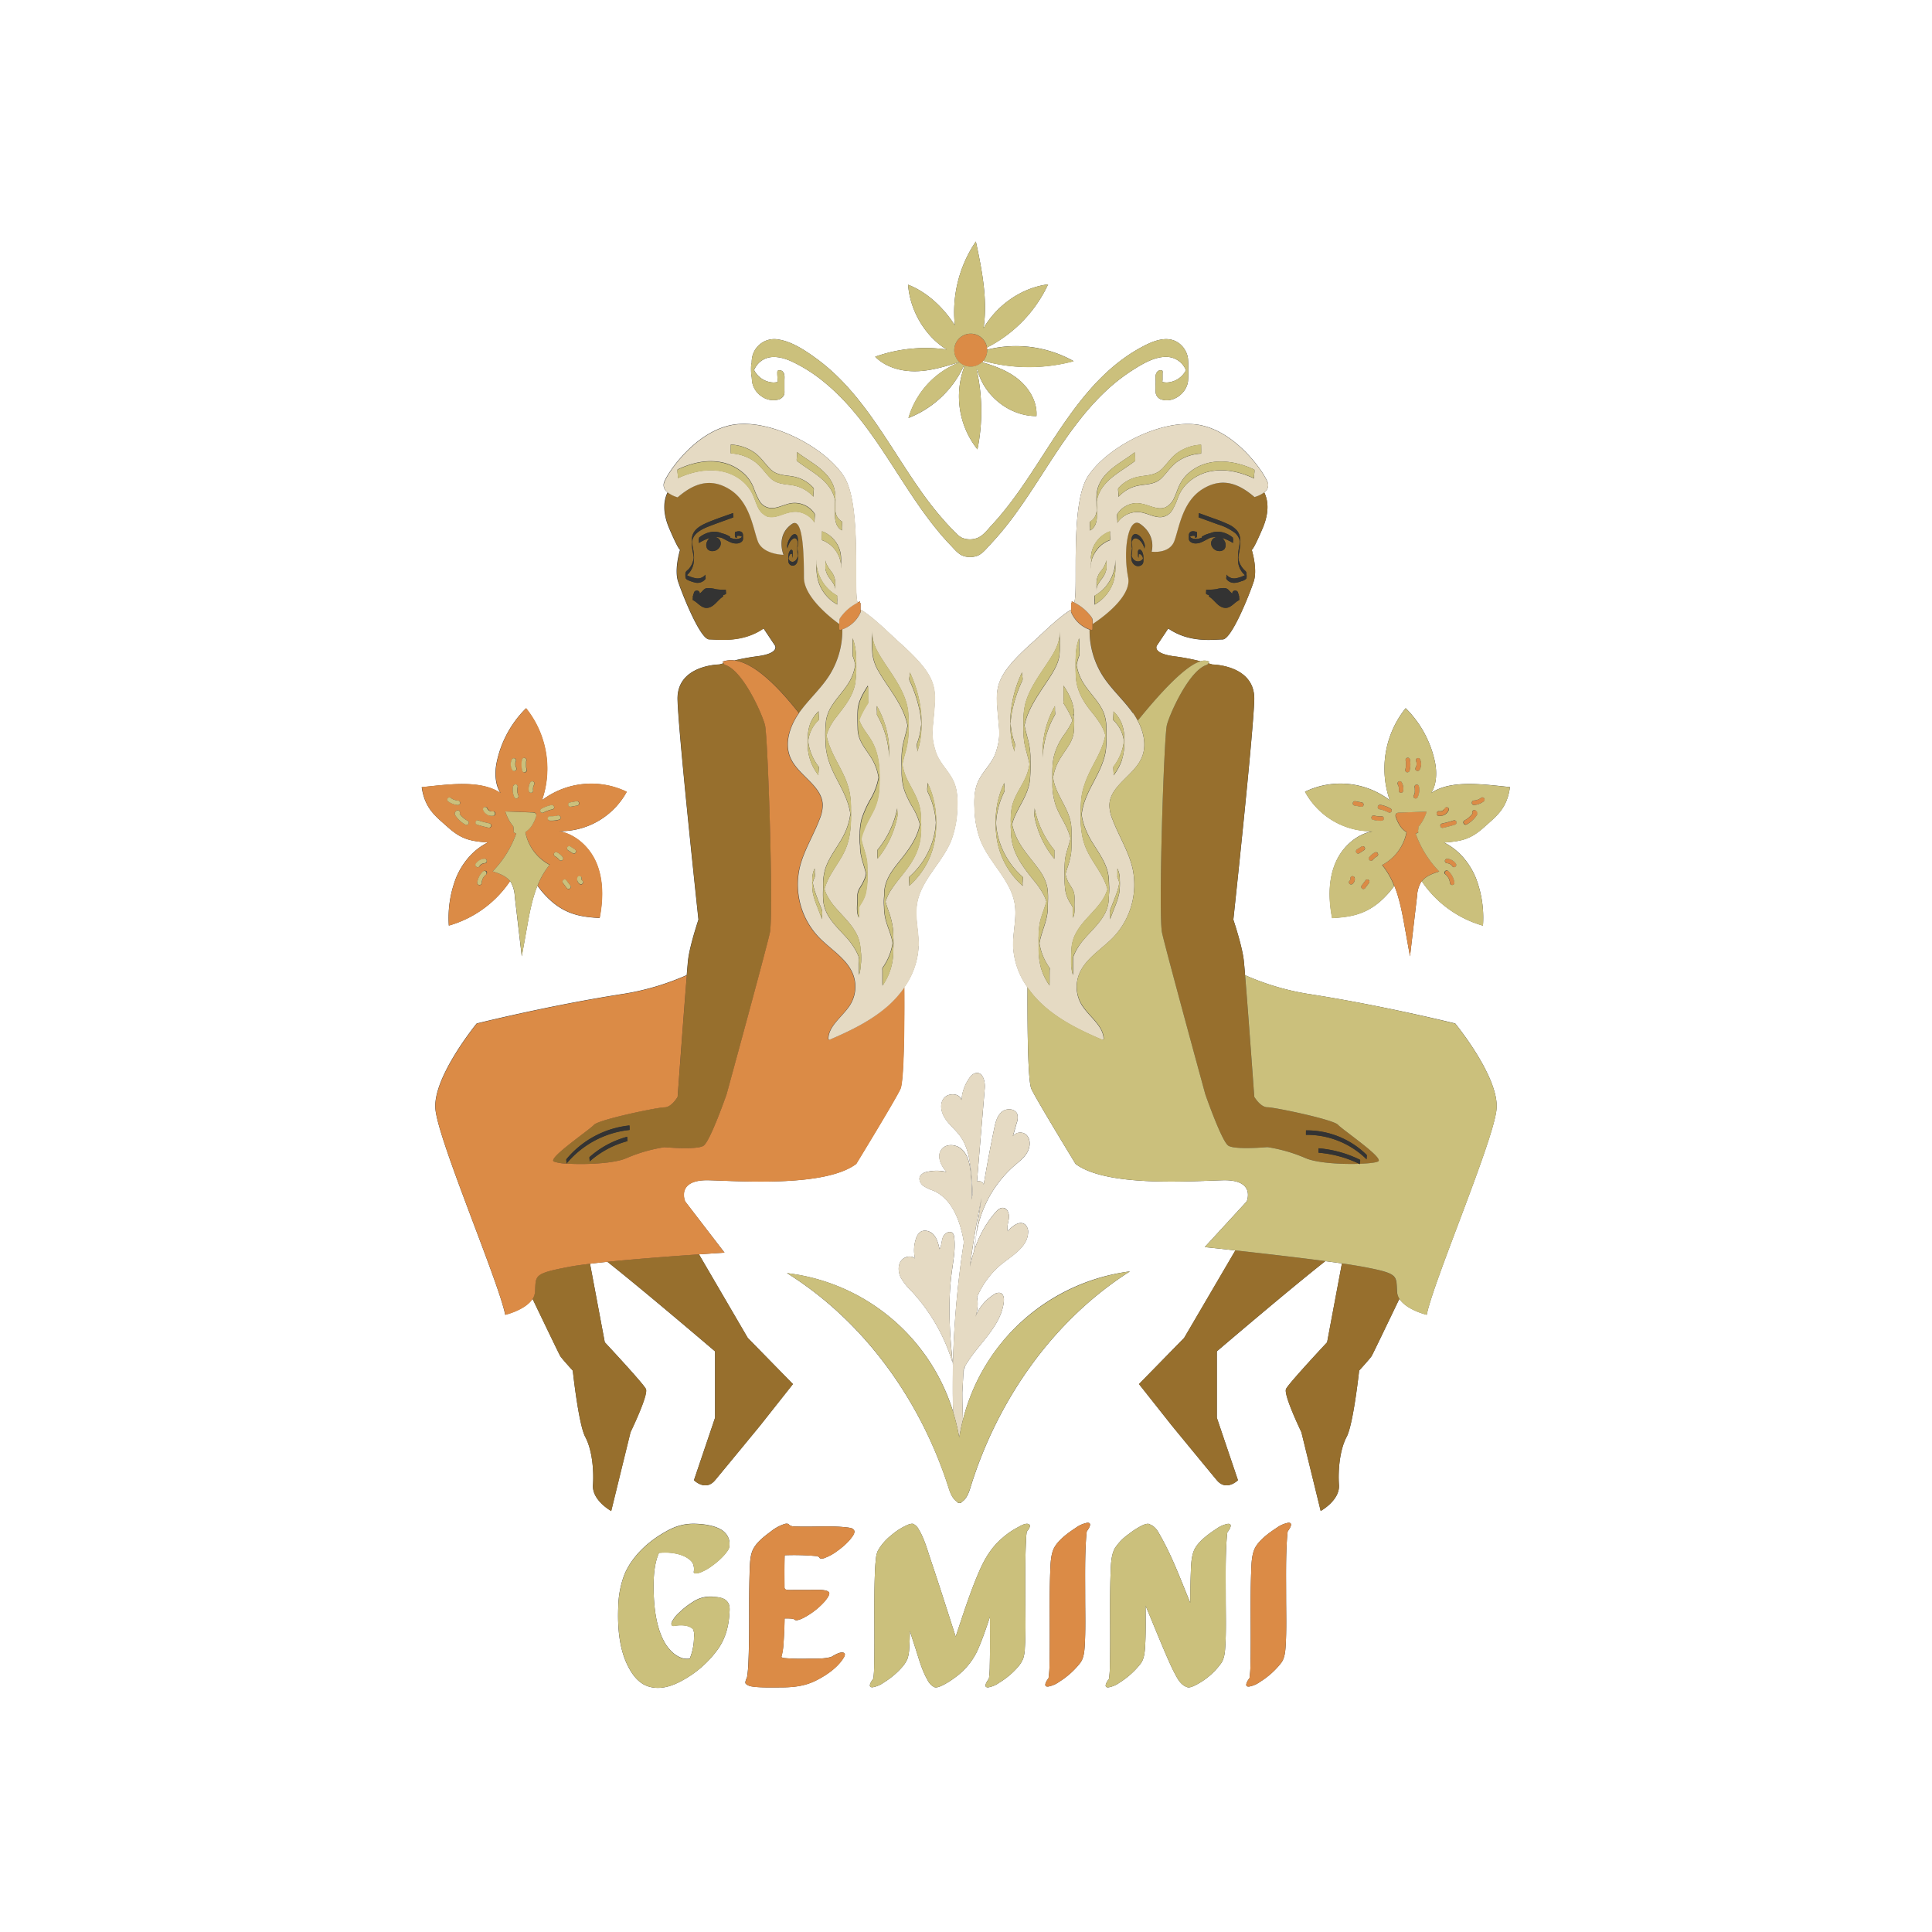 <svg id="Layer_1" data-name="Layer 1" xmlns="http://www.w3.org/2000/svg" xmlns:xlink="http://www.w3.org/1999/xlink" viewBox="0 0 800 800"><defs><style>.cls-1{fill:none;}.cls-2{clip-path:url(#clip-path);}.cls-3{fill:#333;}.cls-4{fill:#976f2d;}.cls-5{clip-path:url(#clip-path-2);}.cls-6{fill:#db8b46;}.cls-7{fill:#e5dac3;}.cls-8{clip-path:url(#clip-path-3);}.cls-9{fill:#cbc07c;}</style><clipPath id="clip-path"><rect class="cls-1" x="174.31" y="100" width="451.39" height="600"/></clipPath><clipPath id="clip-path-2"><rect class="cls-1" x="174.31" y="137.5" width="440.63" height="562.5"/></clipPath><clipPath id="clip-path-3"><rect class="cls-1" x="183.46" y="100" width="442.24" height="600"/></clipPath></defs><g class="cls-2"><path class="cls-3" d="M261.08,593l-8,32.65s-8-4.38-7.55-10.75-.4-14.73-3.19-19.91-5.17-27.47-5.17-27.47-4.38-4.77-5.17-6c-.38-.57-5.86-12-11.51-23.74-2.94,4.63-11.3,6.62-11.3,6.62-2.78-13.93-27.72-72.05-28.91-85.18s17.1-35.43,17.1-35.43,30.24-7.57,61.28-12.35a106.23,106.23,0,0,0,25.68-7.68c.26-3.08.46-5.36.57-6.37.72-6,4.29-16.62,4.29-16.62s-8.26-76.6-8.66-91.05,17.34-14.6,17.34-14.6h0l1.7-.49c-.27-.42-.42-.63-.42-.63a9.93,9.93,0,0,1,4.94-.54,91.9,91.9,0,0,1,9.44-1.73c9.34-1.2,7.35-4.39,7.35-4.39s-2.85-4.29-4.75-7.13c-8.88,6.18-19,4.54-22.52,4.54-3.67,0-11-18.36-12.84-23.87-1.48-4.45.13-10.91.79-13.21-.47-.31-1.63-2.23-4.46-8.82-3.09-7.21-2.13-12.12-.69-15a3.57,3.57,0,0,1-1.35-4.42c1.86-4.58,13.42-21.23,28.72-23.62s37.6,9.18,45.55,21.31c7.69,11.72,3.87,47.74,5.75,52.36.32-.16.65-.33,1-.47a5.25,5.25,0,0,0,0,.53v.12l.21.06a3.11,3.11,0,0,1,0,.53c0,.43,0,.87,0,1.3v.82c5.66,3.52,11.34,9.4,16.17,13.74,15.66,14,15.17,18.48,14.22,29.58-.58,6.8-1.31,9.25.8,15.74,1.5,4.63,5.6,8,7.5,12.48,1.41,3.32,1.52,7,1.37,10.62a40.3,40.3,0,0,1-2.53,13.52c-3.76,9.3-12.6,16.38-14.16,26.28-.91,5.74.82,11.56.68,17.36a31.71,31.71,0,0,1-5.94,17.06c.05,6.66.18,38.23-1.6,42.14-2,4.38-18.3,31.05-18.3,31.05-12.74,9.56-46.95,7.17-60.88,6.77s-9.95,8.76-9.95,8.76L300,518.69s-4.23.26-10.57.7L309.63,554l18.7,19.11L314.8,590.23s-14.73,17.92-18.71,22.7-8.75,0-8.75,0l8.75-25.88V559.58s-29.45-25.15-44.59-37.1c-2.54.26-5,.53-7.18.8l6.11,32.53s15.82,16.91,17,19.3S261.08,593,261.08,593Zm-76-250.8c5.76,5.21,9.2,6.06,16.94,6.65-6.05,2.92-10.62,8.44-13.18,14.64a45.93,45.93,0,0,0-3,19.77,45.59,45.59,0,0,0,25.34-18.4c.11.14.22.27.32.41a13.27,13.27,0,0,1,1.65,5.93q1.45,12.39,2.9,24.78l2.22-12.37c1-5.68,2.12-11.54,4.26-16.85a37.76,37.76,0,0,0,6.45,7c5.88,4.82,11.7,6,19.29,6.36,1.51-7.79,1.65-16.14-1.61-23.38-2.82-6.22-8.57-11.37-15.18-12.55a31.29,31.29,0,0,0,28-16.3,33.74,33.74,0,0,0-35.09,3.49,40,40,0,0,0-6.59-38.09,44.18,44.18,0,0,0-12.07,22c-1,4.38-.82,9.61,1.53,13.13-8.38-5.72-22.19-3.48-32.65-2.46C175.92,334.82,180.3,337.91,185.09,342.22ZM533.35,630.56a12,12,0,0,0-4.59,2c-3.34,2.2-7,4.87-8.86,8-1.61,2.8-1.71,6.84-1.82,10.55-.47,12.51,0,25.15-.28,37.74a46.08,46.08,0,0,1-.4,6c-.43.54-2.74,3.76-.13,3.51a11.25,11.25,0,0,0,4.58-2,33.54,33.54,0,0,0,8.68-7.82c1.35-1.83,1.67-4.42,1.82-6.87.43-6.68.2-13.58.2-20.4,0-8.09-.17-16.22.38-24.3.07-1,.14-1.93.29-2.9C533.65,633.52,536,630.31,533.35,630.56Zm-180.71,2.26a11,11,0,0,0-2.25-.38c-6.65-.8-14.22-.06-21.19-.39a3.74,3.74,0,0,1-2.43-.63c-.2-.58-1.25-.63-2.1-.31a17.94,17.94,0,0,0-5.52,3.06c-2.71,2-5.41,4.14-6.95,6.69-1.74,2.85-1.65,6.63-1.81,10.32-.41,12.39.07,24.77-.5,37.14a50.09,50.09,0,0,1-.55,6.1c-.16.62-1.34,2.59-.23,3,.93.87,2.64,1,4.69,1.18,3.39.21,6.87.13,10.27.11,6.69-.07,10.7-1.18,14.48-3.19,4.23-2.19,8.17-5.15,10.44-8.56.33-.48,1.43-2,.42-2.56-1.44-.72-4.28,1.19-5.15,1.64-2.51.86-6.49.77-9.49.77a85.9,85.9,0,0,1-10.15-.25,3.67,3.67,0,0,1-1.1-.39,24.74,24.74,0,0,0,.89-5.61c.27-3.46.4-6.93.46-10.39,1.28,0,3.28-.07,4,.38,1.24,1.52,6.93-2.47,7.56-2.92a30.42,30.42,0,0,0,5.15-4.63c.73-1,1.76-2.06,1.81-3.39-.54-1.64-5.23-1.27-7.95-1.27l-6.23,0c-1.54,0-3.41.22-4.21-.37a2,2,0,0,0-.17-.48c0-4.5-.07-9,.06-13.5a101.91,101.91,0,0,1,13.21.35h.08a1.79,1.79,0,0,1,1.31.91,3,3,0,0,0,2.12-.2,20.43,20.43,0,0,0,5.23-2.94,29.67,29.67,0,0,0,5.15-4.62c.75-1,1.78-2.09,1.83-3.42A2,2,0,0,0,352.64,632.82Zm97.5-2.26a11.85,11.85,0,0,0-4.58,2c-3.34,2.2-7,4.87-8.86,8-1.62,2.8-1.71,6.84-1.83,10.55-.46,12.51,0,25.15-.28,37.74a44.39,44.39,0,0,1-.4,6c-.42.54-2.74,3.76-.13,3.51a11.3,11.3,0,0,0,4.59-2,33.71,33.71,0,0,0,8.68-7.82c1.35-1.83,1.67-4.42,1.82-6.87.42-6.68.2-13.58.2-20.4,0-8.09-.17-16.22.38-24.3.07-1,.14-1.93.29-2.9C450.45,633.52,452.75,630.31,450.14,630.56ZM407.77,450.61q-1.62,19.32-3.22,38.63a2.16,2.16,0,0,1,2.79,1.23q1.95-11.64,4.34-23.18c.52-2.5,1.17-5.2,3.11-6.87s5.59-1.46,6.45.94A6,6,0,0,1,421,465c-.52,1.82-1,3.63-1.57,5.46a3.86,3.86,0,0,1,5.49-.64c1.94,1.8,1.78,5,.47,7.32s-3.49,3.91-5.48,5.65A48,48,0,0,0,403.7,517a43.74,43.74,0,0,1,8.6-15.12c.82-.92,1.87-1.86,3.1-1.74,1.81.17,2.58,2.46,2.36,4.27s-1,3.64-.44,5.38c1.84-2.18,5-4.54,7.17-2.73a4.17,4.17,0,0,1,1.2,3.58c-.43,6-6.83,9.39-11.48,13.23a36,36,0,0,0-9.66,13.26,4.7,4.7,0,0,1,.12.51,15.69,15.69,0,0,1-.8,7.65A19.17,19.17,0,0,1,411.6,536a3.25,3.25,0,0,1,2.67-.62c1.31.48,1.54,2.22,1.39,3.61-1.15,10.53-10.94,17.66-16.17,26.91l-.21,2.24c0-.68.08-1.37.11-2.06-.14.24-.25.48-.37.72l-.54,9.79c0,3.76.12,7.52.27,11.27a82.09,82.09,0,0,1,69.14-61.4c-32,20.37-55,53.48-66.13,89.76-.68,2.23-1.77,4.83-3.69,5.77v.36a3.47,3.47,0,0,1-.73-.1,3.38,3.38,0,0,1-.73.1V622c-1.93-.92-3.05-3.52-3.75-5.74-11.52-36.16-34.83-69-67-89.08a82.06,82.06,0,0,1,68.84,57.49c-.08-2.53-.14-5.06-.16-7.59,0-3.87,0-7.76.07-11.63,0-.32-.07-.63-.1-.95,0,.13.08.25.11.37a383.88,383.88,0,0,1,4.51-50.54c-.12-.7-.25-1.39-.38-2.09-1.57-7.78-5-16.12-12.3-19.25a17.6,17.6,0,0,1-4.18-2c-1.22-1-2-2.74-1.22-4.08a4.18,4.18,0,0,1,2.73-1.65,17.15,17.15,0,0,1,8.12,0c-2.24-2.56-4.08-6.41-2.13-9.2,1.84-2.62,6.12-2.35,8.48-.19s3.22,5.51,3.65,8.68a71.54,71.54,0,0,1,.4,12.16l.47-2.28a106.71,106.71,0,0,0-.84-11c-.6-4.54-1.58-9.19-4.32-13-1.81-2.47-4.31-4.44-6.06-7s-2.61-6-.85-8.52,6.77-2.36,7.45.6a17.85,17.85,0,0,1,3.33-9.23,4.34,4.34,0,0,1,2.72-2C407,443.92,408,447.85,407.77,450.61Zm-4.89,65q-.69,4.45-1.27,8.93c.48-2.18,1-4.32,1.72-6.42.89-7.34,1.94-14.65,3.09-22C405.08,502.58,403.88,509.06,402.88,515.57ZM394.08,527c.63-4.85,1.63-9.73,1.05-14.59a3.13,3.13,0,0,0-.61-1.75c-1.17-1.31-3.42,0-4.06,1.59s-.51,3.52-1.41,5c-.46-2.09-1-4.28-2.36-5.9s-4-2.4-5.72-1.12a5.33,5.33,0,0,0-1.68,2.67,15.2,15.2,0,0,0-.41,8.19c-1.77-1.56-4.83-.68-6,1.34s-.86,4.66.21,6.75a26,26,0,0,0,4.4,5.49,75.56,75.56,0,0,1,17,29.78C393.21,552,392.45,539.42,394.08,527ZM311.41,157.87a9,9,0,0,0,3.91,6.22,8.38,8.38,0,0,0,6.78,1.41,3.58,3.58,0,0,0,2.65-2.2,5.55,5.55,0,0,0,.08-1.41c0-1.48,0-3,0-4.45,0-1,.18-2.22-.38-3.11a1.76,1.76,0,0,0-2.45-.77c-.32.2,0,3.24,0,3.67v.94a6.92,6.92,0,0,1-2.15.19,9.33,9.33,0,0,1-5.81-2.68,9.64,9.64,0,0,1-1.79-2.46,9.22,9.22,0,0,1,2.13-3.08c4-3.74,9.58-2.32,14-.21A63.72,63.72,0,0,1,341,158c16.2,13.12,26.18,31.83,37.71,48.8,3,4.45,6.18,8.82,9.61,13,1.71,2.07,3.48,4.08,5.33,6,1.53,1.59,3.1,3.65,5.24,4.4a8.78,8.78,0,0,0,5.79-.06c2.12-.8,3.72-2.93,5.24-4.53A126.66,126.66,0,0,0,420,213.44c12.37-16.81,21.79-35.93,36.93-50.59a76.22,76.22,0,0,1,11.69-9.35c4.17-2.67,9.24-5.8,14.35-5.73a8.81,8.81,0,0,1,8.11,5.53,9.44,9.44,0,0,1-1.75,2.38,9.31,9.31,0,0,1-5.8,2.68,7,7,0,0,1-2.21-.2c0-.45.06-.81.06-.93,0-.86,0-1.73,0-2.59a4.23,4.23,0,0,0,0-1.08,1.72,1.72,0,0,0-2.36.63c-.81,1.1-.48,2.87-.48,4.13a25.89,25.89,0,0,0,0,4.14v.17s0,0,0-.06a3.41,3.41,0,0,0,2.7,2.93c4.85,1.33,10.1-2.83,10.69-7.63a41.19,41.19,0,0,0,.09-5,32.2,32.2,0,0,0-.13-4.61,9.62,9.62,0,0,0-3.53-6c-4.88-3.82-11.3-.9-16,1.67-20.65,11.27-32.59,32.66-45.1,51.63-3.35,5.08-6.81,10.09-10.59,14.87-1.88,2.37-3.84,4.69-5.9,6.9-1.7,1.83-3.6,4.45-6,5.41a8.67,8.67,0,0,1-6.45-.06,8.93,8.93,0,0,1-2.54-2c-1.18-1.15-2.32-2.34-3.44-3.55a136,136,0,0,1-11.17-14c-13.39-18.94-24.08-40.86-43.31-54.79-4.49-3.26-9.92-6.89-15.5-7.76a9.34,9.34,0,0,0-11,7.92,16.64,16.64,0,0,0-.11,2c-.38-.38-.31,5.19,0,5.48C311.31,156.61,311.33,157.25,311.41,157.87Zm51-10.16c4.4,4.46,11,6.19,17.24,6,6-.18,11.88-2,17.65-3.77a.24.24,0,0,0,.09.08,35.33,35.33,0,0,0-21.2,23.05A42.14,42.14,0,0,0,399,151.68a3.32,3.32,0,0,0,.26.28,35.26,35.26,0,0,0,5.48,34.11,79.13,79.13,0,0,0-.32-33l.26-.1c2.7,10.82,13.26,19.39,24.48,19.31.42-6.14-3.25-12-8.14-15.74-4.13-3.14-9.07-5-14.07-6.46a3.62,3.62,0,0,0,0-.57s.07-.08.11-.11a71.26,71.26,0,0,0,37.51.14,48.89,48.89,0,0,0-35.86-4.74,6.15,6.15,0,0,0-.07-.88A55.89,55.89,0,0,0,434,117.74c-11.09,1.44-21.07,8.55-26.75,18.13,1.8-11.63-.65-24.12-3.17-35.87a52.05,52.05,0,0,0-8.7,34.71c-5-7.79-11.83-13.88-19.36-16.82.83,11.28,7.59,21.81,16,26.83A62.51,62.51,0,0,0,362.38,147.71Zm206,196.47c-6.6,1.18-12.36,6.33-15.17,12.55-3.26,7.24-3.13,15.59-1.62,23.38,7.6-.36,13.42-1.54,19.3-6.36a37.38,37.38,0,0,0,6.44-7c2.15,5.31,3.25,11.17,4.27,16.85L583.85,396q1.46-12.39,2.9-24.78a13.4,13.4,0,0,1,1.65-5.93l.33-.41a45.56,45.56,0,0,0,25.33,18.4,45.78,45.78,0,0,0-2.95-19.77c-2.57-6.2-7.13-11.72-13.18-14.64,7.74-.59,11.18-1.44,16.94-6.65,4.78-4.31,9.16-7.4,10.37-16.32-10.45-1-24.26-3.26-32.64,2.46,2.34-3.52,2.47-8.75,1.53-13.13a44.26,44.26,0,0,0-12.07-22,40,40,0,0,0-6.6,38.09,33.72,33.72,0,0,0-35.08-3.49A31.29,31.29,0,0,0,568.42,344.18ZM426,631.13c-1.31-.65-3.68.81-4.38,1.22a31.85,31.85,0,0,0-6.31,4.27c-4.77,4-7.5,8.66-9.87,14.08-3.8,8.76-6.67,17.91-9.71,27-3.4-10.51-6.7-21-10.24-31.48-1.45-4.29-2.66-8.89-5-12.82a5.19,5.19,0,0,0-2-2.2c-.61-.58-2.22,0-2.89.32a26.66,26.66,0,0,0-6.59,4.24,21.6,21.6,0,0,0-5.55,6.46,10.43,10.43,0,0,0-.78,3.52c-.27,2.13-.35,4.27-.43,6.41-.46,12.45,0,25.05-.28,37.57a40.05,40.05,0,0,1-.35,5.35c-.46.56-2.82,3.84-.19,3.58a11.21,11.21,0,0,0,4.59-2,33,33,0,0,0,7.63-6.45,12.74,12.74,0,0,0,2.14-3.4,16.22,16.22,0,0,0,.71-4.46c.15-2.32.22-4.67.25-7,.73,2.28,1.46,4.55,2.21,6.83,1.49,4.53,2.7,9.36,5.12,13.48a6.43,6.43,0,0,0,2.77,2.94c1.06.49,3-.53,3.68-.87a30.42,30.42,0,0,0,4.59-2.86,28.9,28.9,0,0,0,9.63-11.39c2-4.53,3.61-9.27,5.17-14,0,6.77.08,13.52-.08,20.28a40,40,0,0,1-.35,5.36c-.45.56-2.82,3.84-.19,3.58a11.18,11.18,0,0,0,4.58-2,32.16,32.16,0,0,0,7.64-6.45,12.7,12.7,0,0,0,2.14-3.41,15.86,15.86,0,0,0,.71-4.46c.44-6.51.2-13.25.2-19.91,0-8.19-.13-16.4.29-24.58,0-1.22.13-2.45.3-3.66C425.68,633.62,427.18,631.74,426,631.13Zm-130.88,30a12.89,12.89,0,0,0-8.24,2.19,33,33,0,0,0-5.62,4.38,12.94,12.94,0,0,0-3.12,4c-.18.47-.4,1.77,1.08,1.52,3.49-.6,6.45-.1,7.78,1.43a6,6,0,0,1,.37,3.14,23.89,23.89,0,0,1-1.76,9,10.4,10.4,0,0,1-2.3,0c-3.63-.8-6-3.54-7.47-5.66-3.69-5.76-4.87-13.51-5.15-21-.2-5.94,0-12.23,2.17-17.14,6.46-.64,11.84,1.15,13.9,4.09a6,6,0,0,1,.51,3.77c-.15,1,2,.51,2.49.33a20.37,20.37,0,0,0,5.24-2.94,30.09,30.09,0,0,0,5.15-4.64c.74-1,1.81-2.1,1.86-3.42a6.47,6.47,0,0,0-1.91-5.64c-2.25-2.32-6.95-3.43-12.12-3.59-6.39-.22-10.49,2.13-13.87,4.15-7.08,4.23-13,10.41-15.67,17.17A39.6,39.6,0,0,0,256,665.47c-.37,8.81.53,17.76,4.15,24.69,1.63,3.11,4.26,7.19,9.06,8.37,5.86,1.45,11.38-1.48,15.1-3.7A44,44,0,0,0,296.9,683.4c3.27-4.36,4.81-9.46,5.15-15.38.11-1.86.37-3.86-1.49-5.42C299.31,661.55,297.06,661.26,295.13,661.18ZM541.26,411.49a106.23,106.23,0,0,1-25.68-7.68c-.26-3.08-.46-5.36-.58-6.37-.72-6-4.29-16.62-4.29-16.62s8.26-76.6,8.66-91.05S502,275.17,502,275.17h0c-.47-.15-1-.31-1.67-.49.27-.41.43-.63.43-.63a4.4,4.4,0,0,0-3.6-.21,93.39,93.39,0,0,0-10.81-2.06c-9.35-1.2-7.36-4.39-7.36-4.39l4.76-7.13c8.88,6.18,19,4.54,22.51,4.54,3.67,0,11-18.36,12.84-23.87,1.49-4.45-.12-10.91-.78-13.21.47-.31,1.63-2.23,4.45-8.82,3.1-7.21,2.14-12.12.7-15a3.59,3.59,0,0,0,1.35-4.42c-1.86-4.58-13.42-21.23-28.73-23.62S458.5,185,450.54,197.13c-7.68,11.72-3.87,47.76-5.75,52.36-.32-.16-.64-.33-1-.47,0,0,0,.62,0,.53v.12l-.21.06a5,5,0,0,0,0,.53v2.12c-5.66,3.52-11.35,9.4-16.18,13.74-15.65,14-15.17,18.48-14.21,29.58.58,6.8,1.3,9.25-.8,15.74-1.5,4.63-5.6,8-7.51,12.48-1.4,3.32-1.52,7-1.36,10.62a40.3,40.3,0,0,0,2.53,13.52c3.75,9.3,12.6,16.38,14.16,26.28.91,5.74-.82,11.56-.68,17.36a31.7,31.7,0,0,0,5.93,17.06c0,6.66-.17,38.23,1.61,42.14,2,4.38,18.3,31.05,18.3,31.05,12.73,9.56,46.95,7.17,60.87,6.77s10,8.76,10,8.76l-17.38,18.91s5.18.54,12.7,1.38L490.33,554l-18.7,19.11,13.53,17.11s14.72,17.92,18.7,22.7,8.75,0,8.75,0l-8.75-25.88V559.58S533.77,534,548.8,522.21c2.43.32,4.74.63,6.86.95l-6.13,32.65s-15.83,16.91-17,19.3S538.87,593,538.87,593l8,32.65s8-4.38,7.56-10.75.4-14.73,3.18-19.91,5.18-27.47,5.18-27.47,4.37-4.77,5.17-6c.38-.57,5.86-12,11.51-23.74,2.94,4.63,11.3,6.62,11.3,6.62,2.78-13.93,27.72-72.05,28.91-85.18s-17.11-35.43-17.11-35.43S572.29,416.27,541.26,411.49ZM508.35,631a11.8,11.8,0,0,0-4.59,2c-3.34,2.2-7,4.87-8.85,8-1.62,2.8-1.71,6.84-1.83,10.55-.15,4-.21,8.08-.22,12.13-3.83-9.25-7.35-18.89-12.3-27.62-1-1.77-2-3.93-4.46-4.85-1.09-.88-4,.89-4.85,1.37a29.47,29.47,0,0,0-3.71,2.53A21.47,21.47,0,0,0,461.7,641c-1.62,2.8-1.71,6.84-1.83,10.55-.47,12.5,0,25.13-.29,37.7a41.83,41.83,0,0,1-.37,5.92c-.44.54-2.76,3.78-.15,3.52a11.15,11.15,0,0,0,4.59-2,33.9,33.9,0,0,0,8.68-7.83c1.35-1.8,1.67-4.39,1.82-6.83.36-5.61.25-11.38.21-17.13,3.06,7.23,5.95,14.53,9.1,21.73,1,2.26,2,4.52,3.2,6.72,1,1.86,2.22,4.28,4.8,5.22,1.11.53,3-.51,3.7-.86a29.25,29.25,0,0,0,10.38-8.85c1.35-1.8,1.66-4.39,1.81-6.83.43-6.67.2-13.55.2-20.36,0-8.09-.17-16.21.38-24.29.07-1,.14-1.93.29-2.89C508.65,634,511,630.75,508.35,631Z"/></g><path class="cls-4" d="M288.82,248l.08,0a.22.22,0,0,1,0,.08Zm5.54-25.31c.18-.07.37-.13.55-.18l-.31.06ZM348,260.88c.26-.07.51-.17.76-.26a35,35,0,0,1-5.46,19.21c-3.57,5.54-8.64,10-12.43,15.35l0,.06c-9-11.44-18.58-20.72-26.62-21.74a91.9,91.9,0,0,1,9.44-1.73c9.34-1.2,7.35-4.39,7.35-4.39s-2.85-4.29-4.75-7.13c-8.88,6.18-19,4.54-22.52,4.54-3.67,0-11-18.36-12.84-23.87-1.48-4.45.13-10.91.79-13.21-.47-.31-1.63-2.23-4.46-8.82-3.09-7.21-2.13-12.12-.69-15a12.25,12.25,0,0,0,4.09,2c6.15-5.31,13.13-8.5,21.49-3.32s9.65,15.86,11.67,21.44,10.67,5.69,10.67,5.69-3.35-7.87,3.48-12.68c4.71-3.31,5,13,5,22.17,0,8.81,13.6,18.5,14.64,19.23,0,.56,0,1.13,0,1.68a2.56,2.56,0,0,0,0,.62C347.64,260.93,347.71,261,348,260.88Zm-63-20.62a14,14,0,0,0,2.73.93,4.13,4.13,0,0,0,4.42-1.48c.11-.16,0-.72,0-.92s-.11-.75,0-.91a4,4,0,0,1-4,1.54,11.79,11.79,0,0,1-2.64-.79,6.24,6.24,0,0,1-1.05-.49l.16-.15a8.76,8.76,0,0,0,1.24-1.41,8.55,8.55,0,0,0,1.33-3.12,17.47,17.47,0,0,0-.17-6.2c-.1-.6-.23-1.19-.32-1.78,0-.3-.09-.6-.11-.89a2.35,2.35,0,0,1,0-.28s0-.08,0-.11a5.69,5.69,0,0,1,1.49-3c1.69-1.81,4.19-2.78,6.46-3.64,3-1.15,6.06-2.21,9.09-3.32.21-.07-.18-1.76,0-1.83-3.59,1.3-7.26,2.48-10.77,4-2.95,1.26-6.12,3.05-6.33,6.61a20,20,0,0,0,.12,3.94c.11.81.28,1.61.42,2.42.07.43.14.86.19,1.29,0,.11,0,.26,0,.41s0,.22-.05.34a8.23,8.23,0,0,1-2,4.19c-.41.44-1.16.89-1.32,1.51a7.18,7.18,0,0,0,0,1.91,0,0,0,0,1,0,0v0C283.91,239.72,284.42,240,285,240.26Zm15.57,4.51v-.6a21.09,21.09,0,0,1-4.2-.21,11.12,11.12,0,0,0-3.75-.41c-1.21.25-1.67,1.29-2.56,2l-.36.21a1.27,1.27,0,0,0,0-.46,1.24,1.24,0,0,0-2.38.33c0,.05,0,.1,0,.15a1.24,1.24,0,0,0-.27.52s0,0,0-.06v.26c0,.07,0,.14,0,.21l-.14-.07a5.72,5.72,0,0,1,0,.92c0,.09-.07.88,0,.92,2.05.95,3.58,3.54,6.09,3.22,2.79-.37,4.19-3.35,6.44-4.68a1.57,1.57,0,0,0,0-.6c.39-.12.78-.26,1.16-.42A3.64,3.64,0,0,0,300.56,244.77Zm7.1-22.84a2.67,2.67,0,0,0-.12-1c-.58-1.27-2.16-1-3.2-.59a8.58,8.58,0,0,0,0,1.83.56.56,0,0,0,.75.48c.06,0,.05-.32,0-.68a2.56,2.56,0,0,1,2.15.34c-.78.91-2.46,1-3.51.79a6.37,6.37,0,0,1-1.38-.45c0-.2,0-.35-.06-.39a10.92,10.92,0,0,0-3.42-1.42c-3.2-1.42-6.77-.36-9.39,1.78,0,0-.05.18,0,.34l-.12.07a4,4,0,0,0,0,.92,3.54,3.54,0,0,1,0,.92,20.13,20.13,0,0,1,4.5-2.08,4.16,4.16,0,0,0-1.06,1.45,3.07,3.07,0,0,0,.13,3.12,2.68,2.68,0,0,0,2.27.85,3.5,3.5,0,0,0,3-2.06,2.6,2.6,0,0,0-2.42-3.72l.24,0a10.08,10.08,0,0,1,2.58.22c1.26.52,2.43,1.27,3.73,1.84a5.72,5.72,0,0,0,3.2.53c.9-.16,2-.7,2.12-1.7A10.29,10.29,0,0,0,307.66,221.93Zm22.75,7.14c0-.59-.14-1.17-.21-1.76l0-.21c0-.4.09-.8.12-1.2a13.1,13.1,0,0,0,0-3.19c-.1-.57-.34-1.3-1-1.48s-1.25.33-1.62.77a7.89,7.89,0,0,0-1.72,3.7c-.11.53.11,1.12,0,1.65a8.48,8.48,0,0,1,.93-2.55,3.77,3.77,0,0,1,1.77-1.88c.93-.32,1.42.58,1.58,1.34,0,.05,0,.09,0,.14,0,.24,0,.54,0,.65,0,.47-.1.95-.1,1.43,0,.13,0,.28,0,.42-.06-.26,0,1,0,1,0,.34,0,.68.05,1s.11.79.16,1.19c0,.19-.08.4-.13.59-.39,1.3-1.74,2.63-3.09,1.6a1.86,1.86,0,0,1-.63-1c0-.21.08-.42.14-.63.13-.43.29-1.09.75-1.28a.45.45,0,0,1,.58.1,4.28,4.28,0,0,0,0,.72,2.82,2.82,0,0,1,0,.82,3.15,3.15,0,0,0,.2-1.18,6.67,6.67,0,0,0,0-1.67.54.54,0,0,0-.89-.36,3.23,3.23,0,0,0-.78,1.83,7.72,7.72,0,0,0-.1,1.52,7.58,7.58,0,0,0,.07,1.58,1.78,1.78,0,0,0,2,1.48C330.64,233.86,330.49,230.67,330.41,229.07Zm-80,326.74-6.11-32.53c-3.49.42-6.48.84-8.7,1.27-14.9,2.84-13.69,3.52-14.09,10.3a6.37,6.37,0,0,1-1,3c5.65,11.75,11.13,23.17,11.51,23.74.79,1.2,5.17,6,5.17,6s2.39,22.3,5.17,27.47,3.58,13.54,3.19,19.91,7.55,10.75,7.55,10.75l8-32.65s7.56-15.52,6.37-17.91S250.43,555.81,250.43,555.81Zm39-36.42c-10.07.68-25.48,1.83-37.89,3.09,15.14,11.95,44.59,37.1,44.59,37.1v27.47l-8.75,25.88s4.78,4.77,8.75,0,18.71-22.7,18.71-22.7l13.53-17.11L309.63,554ZM511.06,248.08l.07-.06-.07,0Zm-42.31-20.82C468.79,226.87,468.71,226.62,468.75,227.26Zm36.6-4.67-.31-.06a4.43,4.43,0,0,1,.55.18Zm-34.24,75.83a28.66,28.66,0,0,0-2-3.24c-3.79-5.39-8.87-9.81-12.43-15.35a35,35,0,0,1-5.47-19.2l.15.06.49.15c.27.08.4.18.51-.14a1.84,1.84,0,0,0,.05-.52c0-.6,0-1.21,0-1.81.75-.48,16.39-10.48,14.67-19.25-2.33-11.89.26-25.48,5-22.17,6.83,4.81,4.71,11.48,4.71,11.48s7.43,1.08,9.45-4.49,3.31-16.26,11.67-21.44,15.33-2,21.48,3.32a12.35,12.35,0,0,0,4.1-2c1.44,2.91,2.4,7.82-.7,15-2.82,6.59-4,8.51-4.45,8.82.66,2.3,2.27,8.76.78,13.21-1.83,5.51-9.17,23.87-12.84,23.87-3.49,0-13.63,1.64-22.51-4.54L479,267.38s-2,3.19,7.36,4.39a93.39,93.39,0,0,1,10.81,2.06C491,275.64,481,286.15,471.11,298.42Zm42-50.85a4.75,4.75,0,0,1,0-.92l-.13.07a1.1,1.1,0,0,0,0-.26v-.21s0,0,0,.06a1.2,1.2,0,0,0-.26-.53s0-.09,0-.14a1.24,1.24,0,0,0-2.38-.33,1.08,1.08,0,0,0,0,.47,1.35,1.35,0,0,1-.27-.16c-.94-.71-1.4-1.81-2.65-2.07a10.55,10.55,0,0,0-3.61.39,21.76,21.76,0,0,1-4.34.23v.58a4.44,4.44,0,0,0,0,1.26,11.61,11.61,0,0,0,1.17.42c0,.26,0,.56,0,.6,2.25,1.33,3.64,4.31,6.43,4.68,2.52.32,4-2.27,6.09-3.22A4,4,0,0,0,513.12,247.57Zm-16.76-33.35,8.05,2.93a22.13,22.13,0,0,1,6.84,3.4,6.1,6.1,0,0,1,1.93,2.69,6.45,6.45,0,0,1,.21.84c0,.07,0,.22,0,.34-.08.61-.15,1.22-.26,1.82a24.11,24.11,0,0,0-.47,6.28,8.2,8.2,0,0,0,1.19,3.66,8.39,8.39,0,0,0,1.16,1.49c.16.16.33.31.51.47a6.82,6.82,0,0,1-1.07.49,11.55,11.55,0,0,1-2.63.79,4,4,0,0,1-4-1.54c.09.14,0,.73,0,.91s-.11.74,0,.92a3.87,3.87,0,0,0,3.65,1.59,9.27,9.27,0,0,0,2.52-.65,4.26,4.26,0,0,0,2-1,1.17,1.17,0,0,0,.19-.52v0a6,6,0,0,0,0-1.12c0-.13,0-.25,0-.37v-.3a.24.24,0,0,1,0,.08,1.52,1.52,0,0,0-.5-1,9,9,0,0,1-2.56-3.83,7.4,7.4,0,0,1-.26-1c0-.07,0-.48-.07-.63.08-.9.26-1.78.42-2.67a23.64,23.64,0,0,0,.35-4.37,6.37,6.37,0,0,0-1.2-4.05,10.56,10.56,0,0,0-3.88-2.82,59.92,59.92,0,0,0-5.73-2.28l-6.32-2.29C496.55,212.46,496.16,214.15,496.36,214.22Zm-4.06,9.07c.13,1,1.22,1.54,2.12,1.7a5.65,5.65,0,0,0,3.21-.53c1.3-.57,2.46-1.32,3.72-1.85a10.63,10.63,0,0,1,2.58-.21l.24,0a2.59,2.59,0,0,0-2.41,3.72,3.48,3.48,0,0,0,3,2.06,2.7,2.7,0,0,0,2.28-.85,3.05,3.05,0,0,0,.12-3.12,3.92,3.92,0,0,0-1.06-1.45,19.92,19.92,0,0,1,4.5,2.08,4.75,4.75,0,0,1,0-.92c0-.11.09-.87,0-.92l-.11-.07c0-.16,0-.31,0-.34-2.62-2.14-6.19-3.2-9.4-1.78a10.79,10.79,0,0,0-3.42,1.42c-.05,0-.06.2-.05.4a7.87,7.87,0,0,1-1.27.42c-1.07.24-2.83.16-3.62-.77a2.54,2.54,0,0,1,2.14-.34c0,.36,0,.67,0,.68a.57.57,0,0,0,.76-.48,9.29,9.29,0,0,0,0-1.83c-1.05-.37-2.62-.69-3.2.59a2.32,2.32,0,0,0-.12,1A12.34,12.34,0,0,0,492.3,223.29ZM474,225.61a7.82,7.82,0,0,0-1.86-3.44c-.72-.77-2.07-1.61-3-.61s-.61,2.54-.59,3.66a15.09,15.09,0,0,0,.14,1.65c0,.16,0,.31,0,.47h0c0,.2-.06.4-.1.6a12.26,12.26,0,0,0-.1,3.63,3.25,3.25,0,0,0,1.74,2.59,2.44,2.44,0,0,0,2.72-.52,2.08,2.08,0,0,0,.47-1.36c0-.13,0-.27,0-.4a4,4,0,0,0,0-1c0-.19,0-.38,0-.56a5,5,0,0,0-.55-2c-.23-.48-.9-1.14-1.44-.6-.39.36-.23,1.23-.23,1.68a3.42,3.42,0,0,0,.25,1.68c-.1-.19,0-.71,0-.92s0-.43,0-.66a.78.78,0,0,1,.82,0,2.59,2.59,0,0,1,1,1.69s0,0,0,0a2.64,2.64,0,0,1-.2.37,2,2,0,0,1-.75.62,2.55,2.55,0,0,1-1.78.16,2.63,2.63,0,0,1-1.57-1.28,3.28,3.28,0,0,1-.39-.95,1.13,1.13,0,0,1,0-.18,20.24,20.24,0,0,0,.21-2.06h0a15.81,15.81,0,0,0-.09-2.75c0-.19-.05-.38-.07-.57v-.06a1.72,1.72,0,0,1,.06-.34,2.43,2.43,0,0,1,.26-.6,1.44,1.44,0,0,1,1.83-.58c1.69.64,2.75,2.73,3.17,4.38C473.82,226.87,474.12,226.19,474,225.61ZM578.43,534.85c-.4-6.78.81-7.46-14.09-10.3-2.21-.42-5.2-.9-8.68-1.39l-6.13,32.65s-15.83,16.91-17,19.3S538.87,593,538.87,593l8,32.65s8-4.38,7.56-10.75.4-14.73,3.18-19.91,5.18-27.47,5.18-27.47,4.37-4.77,5.17-6c.38-.57,5.86-12,11.51-23.74A6.16,6.16,0,0,1,578.43,534.85Zm-74.57,32.69v-8S533.77,534,548.8,522.21c-11.95-1.59-26.87-3.29-37.29-4.44L490.33,554l-18.7,19.11,13.53,17.11s14.72,17.92,18.7,22.7,8.75,0,8.75,0l-8.75-25.88ZM246,465.72c2-2.17,26.26-7.23,29.18-7.23s5.43-4.33,5.43-4.33,2.54-35.08,3.81-50.35c.26-3.08.46-5.36.57-6.37.72-6,4.29-16.62,4.29-16.62s-8.26-76.6-8.66-91.05,17.34-14.6,17.34-14.6h0l1.7-.49.4.6c7.48,2,15.63,20.53,16.74,25,1.21,4.87,3.58,78.76,2,86s-17.9,66.84-17.9,66.84-6.78,19.51-9.56,21.32-16.18.6-16.18.6a64.2,64.2,0,0,0-15.56,4.46c-5.15,2.38-17.71,2.82-25,2.32a39.28,39.28,0,0,1,26.09-13.92c.07,0,0-1.83,0-1.83A39.25,39.25,0,0,0,234.54,480c-.11.12,0,.74,0,.91s.11.75,0,.9a16.94,16.94,0,0,1-5.3-.87C226.87,479.45,244,467.89,246,465.72Zm13.79,5a38.41,38.41,0,0,0-15.65,8.42c-.1.08,0,.78,0,.91s.11.84,0,.92a38.51,38.51,0,0,1,15.65-8.41C259.92,472.5,259.61,470.74,259.75,470.7Zm265.07-12.21c2.91,0,27.18,5.06,29.17,7.23s19.1,13.73,16.71,15.18c-.81.49-3.79.86-7.64,1,0-.42.27-1.57.06-1.67A47.8,47.8,0,0,0,546,475.48s-.07,1.83,0,1.83a47.71,47.71,0,0,1,16.83,4.59c-7.4.25-17.84-.34-22.41-2.45A64.2,64.2,0,0,0,524.82,475s-13.41,1.2-16.19-.6-9.55-21.32-9.55-21.32-16.31-59.61-17.9-66.84.78-81.11,2-86c1.1-4.45,9.28-23,16.76-25l.4-.6c.63.18,1.2.34,1.67.49h0s17.73.16,17.33,14.6-8.66,91.05-8.66,91.05,3.57,10.58,4.29,16.62c.12,1,.32,3.29.58,6.37,1.27,15.27,3.8,50.35,3.8,50.35S521.91,458.49,524.82,458.49Zm15.94,11.42a35.22,35.22,0,0,1,25.14,10.17c-.09-.09,0-.78,0-.92s.11-.8,0-.92a35.26,35.26,0,0,0-25.14-10.17S540.76,469.91,540.76,469.91Z"/><g class="cls-5"><path class="cls-6" d="M353.86,634.09c-.05,1.33-1.08,2.43-1.83,3.42a29.67,29.67,0,0,1-5.15,4.62,20.43,20.43,0,0,1-5.23,2.94,3,3,0,0,1-2.12.2,1.79,1.79,0,0,0-1.31-.91h-.08a101.91,101.91,0,0,0-13.21-.35c-.13,4.5-.1,9-.06,13.5a2,2,0,0,1,.17.48c.8.59,2.67.37,4.21.37l6.23,0c2.72,0,7.41-.37,7.95,1.27-.05,1.33-1.08,2.41-1.81,3.39a30.42,30.42,0,0,1-5.15,4.63c-.63.45-6.32,4.44-7.56,2.92-.76-.45-2.76-.36-4-.38-.06,3.46-.19,6.93-.46,10.39a24.74,24.74,0,0,1-.89,5.61,3.67,3.67,0,0,0,1.1.39,85.9,85.9,0,0,0,10.15.25c3,0,7,.09,9.49-.77.87-.45,3.71-2.36,5.15-1.64,1,.53-.09,2.08-.42,2.56-2.27,3.41-6.21,6.37-10.44,8.56-3.78,2-7.79,3.12-14.48,3.19-3.4,0-6.88.1-10.27-.11-2.05-.14-3.76-.31-4.69-1.18-1.11-.41.07-2.38.23-3a50.09,50.09,0,0,0,.55-6.1c.57-12.37.09-24.75.5-37.14.16-3.69.07-7.47,1.81-10.32,1.54-2.55,4.24-4.73,6.95-6.69a17.94,17.94,0,0,1,5.52-3.06c.85-.32,1.9-.27,2.1.31a3.74,3.74,0,0,0,2.43.63c7,.33,14.54-.41,21.19.39a11,11,0,0,1,2.25.38A2,2,0,0,1,353.86,634.09Zm96.28-3.53a11.85,11.85,0,0,0-4.58,2c-3.34,2.2-7,4.87-8.86,8-1.62,2.8-1.71,6.84-1.83,10.55-.46,12.51,0,25.15-.28,37.74a44.39,44.39,0,0,1-.4,6c-.42.54-2.74,3.76-.13,3.51a11.3,11.3,0,0,0,4.59-2,33.71,33.71,0,0,0,8.68-7.82c1.35-1.83,1.67-4.42,1.82-6.87.42-6.68.2-13.58.2-20.4,0-8.09-.17-16.22.38-24.3.07-1,.14-1.93.29-2.9C450.45,633.52,452.75,630.31,450.14,630.56Zm83.21,0a12,12,0,0,0-4.59,2c-3.34,2.2-7,4.87-8.86,8-1.61,2.8-1.71,6.84-1.82,10.55-.47,12.51,0,25.15-.28,37.74a46.08,46.08,0,0,1-.4,6c-.43.54-2.74,3.76-.13,3.51a11.25,11.25,0,0,0,4.58-2,33.54,33.54,0,0,0,8.68-7.82c1.35-1.83,1.67-4.42,1.82-6.87.43-6.68.2-13.58.2-20.4,0-8.09-.17-16.22.38-24.3.07-1,.14-1.93.29-2.9C533.65,633.52,536,630.31,533.35,630.56ZM367.64,416.49c-7,6.22-15.55,10.35-24.14,14a.43.43,0,0,1-.6-.39c.19-5.65,6.33-9.36,9.27-14.37A14.31,14.31,0,0,0,353.33,404c-2.4-6.93-9.56-10.82-14.6-16.14A31.64,31.64,0,0,1,331,359.47c1.66-7.17,5.79-13.5,8.35-20.4a15.46,15.46,0,0,0,1.21-5.71c-.22-8.08-10.18-12.2-13.38-19.63-2.59-6-.17-13.11,3.59-18.49-9-11.44-18.58-20.72-26.62-21.74a9.93,9.93,0,0,0-4.94.54s.15.21.42.63l.4.6c7.48,2,15.63,20.53,16.74,25,1.21,4.87,3.58,78.76,2,86s-17.9,66.84-17.9,66.84-6.78,19.51-9.56,21.32-16.18.6-16.18.6a64.2,64.2,0,0,0-15.56,4.46c-5.15,2.38-17.71,2.82-25,2.32,0,0,0,0,0,0s0,0,0,0a16.94,16.94,0,0,1-5.3-.87c-2.38-1.45,14.72-13,16.71-15.18s26.26-7.23,29.18-7.23,5.43-4.33,5.43-4.33,2.54-35.08,3.81-50.35a106.23,106.23,0,0,1-25.68,7.68c-31,4.78-61.28,12.35-61.28,12.35s-18.3,22.29-17.1,35.43,26.13,71.25,28.91,85.18c0,0,8.36-2,11.3-6.62a6.37,6.37,0,0,0,1-3c.4-6.78-.81-7.46,14.09-10.3,2.22-.43,5.21-.85,8.7-1.27,2.22-.27,4.64-.54,7.18-.8,12.41-1.26,27.82-2.41,37.89-3.09,6.34-.44,10.57-.7,10.57-.7l-16.2-21.21s-4-9.16,9.95-8.76,48.14,2.79,60.88-6.77c0,0,16.31-26.67,18.3-31.05,1.78-3.91,1.65-35.48,1.6-42.14A43.49,43.49,0,0,1,367.64,416.49ZM199.85,364.21a0,0,0,0,1,0,0l0-.05S199.88,364.14,199.85,364.21Zm2.61-28.65s-.07-.05,0,0Zm-2.63,28.69h0ZM174.71,325.9c10.46-1,24.27-3.26,32.65,2.46-2.35-3.52-2.48-8.75-1.53-13.13a44.18,44.18,0,0,1,12.07-22,40,40,0,0,1,6.59,38.09,33.74,33.74,0,0,1,35.09-3.49,31.29,31.29,0,0,1-28,16.3c6.61,1.18,12.36,6.33,15.18,12.55,3.26,7.24,3.12,15.59,1.61,23.38-7.59-.36-13.41-1.54-19.29-6.36a37.76,37.76,0,0,1-6.45-7,32,32,0,0,1,5-8.66,19.49,19.49,0,0,1-10.1-13.57,9,9,0,0,0,3.14-3.4,17.82,17.82,0,0,0,1.26-2.78,1.66,1.66,0,0,0,0-1.36c-.29-.49-1-.56-1.52-.58L209.23,336a17.75,17.75,0,0,0,3.33,6.2l.25,2.18c-.06,0-.17-.06-.19,0s.09.26.21.34a4.21,4.21,0,0,0,.94.38A43.05,43.05,0,0,1,204,360.82c2.67.86,5.52,1.88,7.22,4.06a45.59,45.59,0,0,1-25.34,18.4,45.93,45.93,0,0,1,3-19.77c2.56-6.2,7.13-11.72,13.18-14.64-7.74-.59-11.18-1.44-16.94-6.65C180.3,337.91,175.92,334.82,174.71,325.9ZM197.38,359a1,1,0,0,0,1.26-.33l0-.07a3.38,3.38,0,0,1,.54-.53,3.14,3.14,0,0,1,.64-.37,3.71,3.71,0,0,1,.76-.22h.12a.92.92,0,1,0,0-1.84,4.75,4.75,0,0,0-3.68,2.1A.92.92,0,0,0,197.38,359Zm4.07,1.79a1,1,0,0,0-1.31,0,7.66,7.66,0,0,0-2.51,4.82,1,1,0,0,0,.27.65.93.93,0,0,0,.65.27.91.91,0,0,0,.65-.27,1,1,0,0,0,.27-.65c0,.06,0,.17,0,.05a.9.9,0,0,0,0-.16,2.38,2.38,0,0,0,0-.26c.05-.2.11-.39.16-.58l.1-.28,0-.1,0-.05c0-.06.06-.16.09-.21s.09-.18.13-.26.19-.34.29-.49l.18-.25,0,0,0-.05a5.91,5.91,0,0,1,.82-.84A.94.94,0,0,0,201.45,360.75Zm37.69,4.09a2.59,2.59,0,0,0,.3.6,2.54,2.54,0,0,0,.29.36c.11.11.23.19.35.29a.8.8,0,0,0,.34.11.56.56,0,0,0,.36,0,.85.85,0,0,0,.55-.41.93.93,0,0,0,.1-.71c0-.08-.07-.15-.1-.22a1,1,0,0,0-.3-.3h0l.14.11a1.7,1.7,0,0,1-.19-.19l-.09-.15,0-.18a.76.76,0,0,1,0-.26,0,0,0,0,0,0,0,.91.91,0,0,0-.09-.63,1,1,0,0,0-.55-.42.92.92,0,0,0-.71.09.89.89,0,0,0-.42.55A2.46,2.46,0,0,0,239.14,364.84Zm-3.89-12.74,1.92,1.23a.88.88,0,0,0,.71.09,1,1,0,0,0,.55-.42.94.94,0,0,0-.34-1.25l-1.91-1.24a.93.93,0,0,0-.71-.09.92.92,0,0,0-.22,1.68Zm-1.87,12.19a1,1,0,0,0-.42.55.92.92,0,0,0,.09.71c.54.71,1.06,1.41,1.59,2.12a1,1,0,0,0,.55.42.88.88,0,0,0,.71-.09.9.9,0,0,0,.42-.54.92.92,0,0,0-.09-.71l-1.59-2.12a.92.92,0,0,0-1.26-.34ZM230.71,353a1,1,0,0,0-.71-.09,1,1,0,0,0-.55.42.92.92,0,0,0-.09.71,1,1,0,0,0,.42.55,5.81,5.81,0,0,1,.85.54,7.09,7.09,0,0,1,1,1,.93.93,0,0,0,.65.27.91.91,0,0,0,.64-.27.89.89,0,0,0,.27-.65l0-.24a.86.86,0,0,0-.24-.41A6.92,6.92,0,0,0,230.71,353Zm4.68-19.58a1,1,0,0,0,.42.55,1.08,1.08,0,0,0,.71.08l2.66-.5a.89.89,0,0,0,.55-.42.92.92,0,0,0,.08-.71.94.94,0,0,0-.41-.55,1.08,1.08,0,0,0-.71-.08l-2.66.5a.89.89,0,0,0-.55.42A1,1,0,0,0,235.39,333.41ZM229.5,338a10.83,10.83,0,0,1-1.71.05.92.92,0,0,0-.92.92.93.93,0,0,0,.92.91,11.91,11.91,0,0,0,3.71-.4.92.92,0,0,0,.64-1.13.94.94,0,0,0-1.13-.64,7.86,7.86,0,0,1-.84.19l-.42.07h-.05Zm-5.66-1.86a1,1,0,0,0,1.26.33c.31-.17.63-.34,1-.49l.19-.08,0,0,.07,0c.15-.06.31-.13.47-.18a12.48,12.48,0,0,1,2-.55.9.9,0,0,0,.64-1.12,1,1,0,0,0-1.13-.65,13.77,13.77,0,0,0-4.15,1.54A.93.93,0,0,0,223.84,336.1ZM219,327.6a.92.92,0,0,0,.43.55.9.9,0,0,0,.7.1.93.93,0,0,0,.55-.42,1.06,1.06,0,0,0,.09-.7l0,.13a4.34,4.34,0,0,1,0-1.08,5.13,5.13,0,0,1,.26-.95,3.18,3.18,0,0,1,.16-.32.92.92,0,1,0-1.59-.93,5.69,5.69,0,0,0-.6,1.66A6.14,6.14,0,0,0,219,327.6Zm-2.66-8.49a.92.92,0,1,0,1.77-.48c-.09-.34-.15-.68-.21-1,0,0,0,0,0,0v0a2.66,2.66,0,0,0,0-.28c0-.17,0-.35,0-.52,0-.34,0-.69,0-1l0-.23s0-.29,0-.08a5.25,5.25,0,0,1,.09-.55.91.91,0,1,0-1.76-.48A10.3,10.3,0,0,0,216.3,319.11Zm-2.69,5.75a.93.93,0,0,0-1.13.64,7,7,0,0,0,.53,4.68.92.92,0,0,0,1.26.33,1,1,0,0,0,.33-1.26,1.63,1.63,0,0,1-.11-.23l0,0a4.11,4.11,0,0,1-.15-.46c0-.15-.08-.31-.12-.47a2,2,0,0,0,0-.24v-.07a5.11,5.11,0,0,1,0-1,1.49,1.49,0,0,1,0-.21s0-.07,0-.11.05-.31.09-.46A.93.93,0,0,0,213.61,324.86Zm-2.08-8.27a4.77,4.77,0,0,0,.65,2.2.91.91,0,0,0,1.25.32.93.93,0,0,0,.34-1.25.78.78,0,0,1-.11-.2,1.51,1.51,0,0,0-.09-.18l0-.06-.06-.16c0-.14-.07-.29-.1-.43s0,0,0-.05,0-.13,0-.19a2.94,2.94,0,0,1,0-.42,1,1,0,0,0,0-.18.09.09,0,0,0,0-.05c0-.13.06-.27.1-.41l.07-.21,0,0h0v0l0,0,0,0a1,1,0,0,0,.08-.68.9.9,0,0,0-.42-.55.92.92,0,0,0-1.25.33A4.76,4.76,0,0,0,211.53,316.59Zm-11.44,18.73a4.35,4.35,0,0,0,.73,1.22,4.41,4.41,0,0,0,1,.79,3.62,3.62,0,0,0,1.16.44,4,4,0,0,0,1.46,0,.89.89,0,0,0,.55-.42,1,1,0,0,0,.09-.71,1,1,0,0,0-.42-.55,1.08,1.08,0,0,0-.71-.09l.2,0a4,4,0,0,1-.6,0,5.08,5.08,0,0,1-.59-.15h0l-.16-.09a2,2,0,0,1-.31-.19l0,0a1.49,1.49,0,0,1-.14-.12l-.24-.26L202,335a.83.83,0,0,1-.09-.16c0-.07-.13-.29,0,0a1,1,0,0,0-.42-.55.92.92,0,0,0-.71-.09.94.94,0,0,0-.54.42A.85.85,0,0,0,200.09,335.32Zm-2.51,6.18c1.56.48,3.14.9,4.73,1.26a.92.92,0,0,0,.49-1.77c-1.59-.35-3.17-.77-4.73-1.26a.92.92,0,0,0-.49,1.77Zm-6.94-4.06-.23-.28,0,0-.11-.15a0,0,0,0,0,0,0,1,1,0,0,0-.21-1.26,1,1,0,0,0-1.34.13,1.43,1.43,0,0,0-.43.7,1.26,1.26,0,0,0,.22,1.08,11.46,11.46,0,0,0,2.39,2.62,11.6,11.6,0,0,0,1.75,1.17.92.92,0,0,0,1.25-.32.94.94,0,0,0-.33-1.26,10.22,10.22,0,0,1-1.32-.85l0,0h0l-.15-.13-.28-.24c-.21-.18-.4-.36-.59-.55S190.81,337.64,190.64,337.44Zm-5.39-6.1a1,1,0,0,0,.42.55,7.37,7.37,0,0,0,3.93,1.45.92.92,0,0,0,.92-.92,1,1,0,0,0-.92-.92.86.86,0,0,1-.23,0h-.05l-.47-.09a6.75,6.75,0,0,1-.84-.26l-.07,0a1.07,1.07,0,0,0-.19-.09l-.37-.19a6.22,6.22,0,0,1-.78-.52.89.89,0,0,0-.71-.09.92.92,0,0,0-.55.42A.91.91,0,0,0,185.25,331.34Zm15.36,31.57,0,0s0,0,0,0Zm0,0h0Zm1.45-27.73s0-.05,0,0Zm39,29.34h0s0,0,0,0Zm346.1-19.75c.13-.08.26-.2.22-.34s-.14-.07-.19,0l.25-2.18a17.75,17.75,0,0,0,3.33-6.2l-11.22.41c-.57,0-1.23.09-1.52.58a1.7,1.7,0,0,0,0,1.36,16.14,16.14,0,0,0,1.26,2.78,8.86,8.86,0,0,0,3.14,3.4,19.5,19.5,0,0,1-10.11,13.57,32,32,0,0,1,5,8.66c2.15,5.31,3.25,11.17,4.27,16.85L583.85,396q1.46-12.39,2.9-24.78a13.4,13.4,0,0,1,1.65-5.93l.33-.41c1.7-2.18,4.55-3.2,7.22-4.06a43.21,43.21,0,0,1-9.77-15.68A3.86,3.86,0,0,0,587.12,344.76Zm-1.43-14.25a.92.92,0,0,0,1.25-.33,7,7,0,0,0,.54-4.68.92.92,0,0,0-1.77.49l.09.46s0,.08,0,.11,0,.14,0,.21a5.12,5.12,0,0,1,0,1v.06a2.21,2.21,0,0,1,0,.25c0,.16-.07.32-.11.47a4.11,4.11,0,0,1-.15.46.08.08,0,0,0,0,0c0,.08-.08.16-.11.23A.94.94,0,0,0,585.69,330.51ZM579,325.23a5.11,5.11,0,0,1,.25.95,4.34,4.34,0,0,1,0,1.08l0-.13a1,1,0,0,0,.1.7.91.91,0,0,0,.54.42.93.93,0,0,0,.71-.1.84.84,0,0,0,.42-.55,5.61,5.61,0,0,0,0-2,5.42,5.42,0,0,0-.6-1.66.92.92,0,0,0-1.25-.33.94.94,0,0,0-.33,1.26A3.18,3.18,0,0,1,579,325.23Zm3.56-5.47a.94.94,0,0,0,1.13-.65,10.44,10.44,0,0,0,.12-4.75.92.92,0,0,0-1.77.48,5.3,5.3,0,0,1,.1.55c0-.16,0,0,0,.08a2.08,2.08,0,0,1,0,.23,9.1,9.1,0,0,1,0,1c0,.17,0,.32,0,.48a1.41,1.41,0,0,1,0,.28v.11h0q-.09.51-.21,1A.93.93,0,0,0,582.52,319.76Zm4-.65a.92.92,0,0,0,1.25-.32,4.7,4.7,0,0,0,.19-4.43.92.92,0,0,0-1.26-.33.94.94,0,0,0-.34,1.23v0s0,0,0,0v0h0v0a1.31,1.31,0,0,0,.08.21l.09.38s0,0,0,.08a1,1,0,0,0,0,.18,2.94,2.94,0,0,1,0,.42c0,.06,0,.13,0,.19v.05a2.92,2.92,0,0,1-.1.4l-.06.19,0,.06a1.51,1.51,0,0,0-.09.18l-.11.2A.91.91,0,0,0,586.52,319.11Zm-15.38,16a12.78,12.78,0,0,1,2,.55c.16.05.31.12.47.18l.07,0,0,0,.19.08c.33.15.64.32,1,.49a.91.91,0,1,0,.92-1.58,13.73,13.73,0,0,0-4.16-1.54,1,1,0,0,0-1.13.65A.92.92,0,0,0,571.14,335.08Zm1.94,3.85a.92.92,0,0,0-.91-.92,9.86,9.86,0,0,1-1.72-.05l-.2,0h0l-.46-.08a7.68,7.68,0,0,1-.83-.19.92.92,0,0,0-.5,1.77,12,12,0,0,0,3.72.4A.91.91,0,0,0,573.08,338.93Zm-12.3-5.39,2.66.5a.94.94,0,0,0,.7-.08,1,1,0,0,0,.43-.55.93.93,0,0,0-.64-1.13l-2.67-.5a1,1,0,0,0-.7.08,1.06,1.06,0,0,0-.43.55A.93.93,0,0,0,560.78,333.54Zm41.11,6.19c-1.56.49-3.14.91-4.73,1.26a.92.92,0,1,0,.48,1.77c1.6-.36,3.18-.78,4.73-1.26a.92.92,0,1,0-.48-1.77Zm-4.92-2a4.16,4.16,0,0,1-1.45,0,.92.92,0,0,1-.21-1.68,1,1,0,0,1,.7-.09l-.2,0a3.52,3.52,0,0,0,.65,0l.22,0,.2-.07.13,0h0l.16-.08.3-.2,0,0,.14-.12.23-.25h0L598,335l.09-.16,0-.08c.05-.11,0,.07,0,.09a1.15,1.15,0,0,1,.42-.55.92.92,0,0,1,1.35,1,4.22,4.22,0,0,1-.76,1.23,4,4,0,0,1-1,.78A3.84,3.84,0,0,1,597,337.78Zm0-1.91h0Zm2.25,19.73a.92.92,0,0,0-.92.92.94.94,0,0,0,.92.92h.11a3.81,3.81,0,0,1,.77.22,3.14,3.14,0,0,1,.64.37,3.79,3.79,0,0,1,.53.53l.05.07a1,1,0,0,0,.55.42.91.91,0,0,0,1-1.35A4.75,4.75,0,0,0,599.22,355.6Zm-.71,5.15a1,1,0,0,0,0,1.3,6.35,6.35,0,0,1,.81.83s0,0,0,0l.06.07.15.22c.11.17.21.33.31.52s.16.32.24.49a.5.5,0,0,1,0,.13l.09.25c.06.19.11.38.17.57a2,2,0,0,0,.05.26c0,.07.06.41,0,.15a1,1,0,0,0,.27.65.93.93,0,0,0,.65.27c.44,0,1-.41.92-.92a7.61,7.61,0,0,0-2.51-4.82A1,1,0,0,0,598.51,360.75ZM569.25,353a7.06,7.06,0,0,0-2.24,1.86.6.6,0,0,0-.19.3.69.69,0,0,0-.08.35.91.91,0,0,0,.27.65.93.93,0,0,0,.65.27.89.89,0,0,0,.65-.27,6.62,6.62,0,0,1,1-1,5.81,5.81,0,0,1,.85-.54.94.94,0,0,0,.41-.55.88.88,0,0,0-.09-.71A.93.93,0,0,0,569.25,353Zm-4.12-1.44a1,1,0,0,0-.1-.71.87.87,0,0,0-.55-.42,1,1,0,0,0-.71.09l-1.91,1.24a.91.91,0,0,0-.42.54,1,1,0,0,0,.09.71.93.93,0,0,0,1.26.33l1.91-1.23A1,1,0,0,0,565.13,351.55Zm49.48-20.91a.87.87,0,0,0-.54-.42.84.84,0,0,0-.71.09,8.13,8.13,0,0,1-.78.52l-.37.19a.66.66,0,0,0-.19.09l-.08,0a5.85,5.85,0,0,1-.84.26l-.46.09h0a.86.86,0,0,1-.23,0,.94.94,0,0,0-.92.92.93.93,0,0,0,.92.92,7.37,7.37,0,0,0,3.93-1.45,1,1,0,0,0,.42-.55A.91.91,0,0,0,614.61,330.64Zm-48,33.65a1,1,0,0,0-.71-.09l-.21.09a.9.9,0,0,0-.33.34l-1.59,2.12a.88.88,0,0,0-.09.71.91.91,0,0,0,1.12.63L565,368a.87.87,0,0,0,.33-.33l1.6-2.12a.94.94,0,0,0-.34-1.26Zm-5.68-.82a2.34,2.34,0,0,1,.06.7,2.16,2.16,0,0,1-.14.67,2.37,2.37,0,0,1-.3.62,4.47,4.47,0,0,1-.29.35c-.11.1-.23.19-.35.28a.85.85,0,0,1-.7.08.91.91,0,0,1-.55-.41.93.93,0,0,1-.09-.71.63.63,0,0,1,.17-.31.52.52,0,0,1,.23-.21h0l-.15.11c.07-.05.13-.13.2-.19l.08-.15.05-.18a2.25,2.25,0,0,0,0-.26v0a1,1,0,0,1,.1-.64.9.9,0,0,1,.55-.42.89.89,0,0,1,.71.09A.93.93,0,0,1,560.89,363.47Zm-1.94,1h0Zm51.31-29a1,1,0,0,0-.54,1.42h0l-.12.16h0v0a2.15,2.15,0,0,1-.23.28c-.17.21-.36.41-.54.6l-.56.53-.28.24-.16.13,0,0h0a13,13,0,0,1-1.36.87.92.92,0,0,0-.32,1.26.91.91,0,0,0,1.25.32,11.88,11.88,0,0,0,4-3.59,1.67,1.67,0,0,0,.39-1,1.4,1.4,0,0,0-.39-.94A1.12,1.12,0,0,0,610.26,335.51ZM347.57,260.65c.07.28.14.3.4.23s.51-.17.76-.26.31-.09.45-.15a13.06,13.06,0,0,0,7.19-7.08,2.34,2.34,0,0,0,0-.53c0-.16,0-.32,0-.48v-.82c0-.43,0-.87,0-1.3a3.11,3.11,0,0,0,0-.53l-.21-.06v-.12a5.25,5.25,0,0,1,0-.53c-.33.14-.66.31-1,.47A19.25,19.25,0,0,0,348.5,255c-.07.08-.13.18-.2.27s-.23.3-.34.46a2.16,2.16,0,0,0-.41,1,14.9,14.9,0,0,0-.05,1.64c0,.56,0,1.13,0,1.68A2.56,2.56,0,0,0,347.57,260.65Zm104.07-5.49a.18.18,0,0,0-.06-.09c-.26-.34-.56-.66-.83-1a19.62,19.62,0,0,0-6-4.6c-.32-.16-.64-.33-1-.47,0,0,0,.62,0,.53v.12l-.21.06a5,5,0,0,0,0,.53v2.6a1.87,1.87,0,0,0,0,.53,13.07,13.07,0,0,0,6.66,6.85,10.33,10.33,0,0,0,1,.39l.15.06.49.15c.27.08.4.18.51-.14a1.84,1.84,0,0,0,.05-.52c0-.6,0-1.21,0-1.81v-.27a5,5,0,0,0-.16-1.93A4.34,4.34,0,0,0,451.64,255.16ZM408.7,144a6.83,6.83,0,1,0-11.43,6,.24.24,0,0,0,.09.08,6.79,6.79,0,0,0,9.65-.47s.07-.08.11-.11a6.83,6.83,0,0,0,1.65-4.46v-.14A6.15,6.15,0,0,0,408.7,144Z"/></g><path class="cls-7" d="M327.89,217c4.71-3.31,5,13,5,22.17,0,8.81,13.6,18.5,14.64,19.23a14.9,14.9,0,0,1,.05-1.64,2.16,2.16,0,0,1,.41-1c.11-.16.23-.31.34-.46s.13-.19.2-.27a19.25,19.25,0,0,1,6.66-5.46c-1.88-4.62,1.94-40.64-5.75-52.36-8-12.13-30.23-23.69-45.55-21.31s-26.86,19-28.72,23.62a3.57,3.57,0,0,0,1.35,4.42,12.25,12.25,0,0,0,4.09,2c6.15-5.31,13.13-8.5,21.49-3.32s9.65,15.86,11.67,21.44,10.67,5.69,10.67,5.69S321.06,221.76,327.89,217Zm18.8,31.5a9.46,9.46,0,0,0,0,1.84,16.78,16.78,0,0,1-7-7.42c-1.71-3.58-1.75-7.33-1.64-11.23,0,.25,0,.56,0,.9a2.86,2.86,0,0,1,0,.34c0,.16,0,.33,0,.5s0,.29.05.45c0,.36.1.73.16,1.1a16.53,16.53,0,0,0,.53,2.07,16.93,16.93,0,0,0,1.73,3.77,16.51,16.51,0,0,0,6.1,5.84,2.46,2.46,0,0,1,0,.55Zm-4.92-16.62c.17,1.72,1.25,3.12,2.22,4.49a8.06,8.06,0,0,1,1.87,4.56q0,1.26,0,2.52c0,.27,0,.56,0,.83s0-.15,0-.18c0-1.59-1.11-3-2-4.25a9.2,9.2,0,0,1-2.08-4.3,16,16,0,0,1,0-1.83C341.75,233.07,341.83,232.42,341.77,231.83Zm6.45,3.62c0,.18,0-.15,0-.19,0-.36,0-.73,0-1.09v-.45a.19.19,0,0,1,0-.08c0-.27-.07-.55-.11-.83a13.34,13.34,0,0,0-.45-1.73,12.18,12.18,0,0,0-1.64-3.16,11.69,11.69,0,0,0-5.65-4.3,8.6,8.6,0,0,1,0-1.84c0-.15.08-1.81,0-1.83a12.16,12.16,0,0,1,7.79,9.52,15.83,15.83,0,0,1,.13,2.06v.13c0,.16,0,.54,0,1C348.28,233.57,348.29,234.51,348.22,235.45ZM330,189a7.48,7.48,0,0,0,0-1.83c5.31,4.15,12.44,7.25,15.08,13.93,1,2.67.89,5.63.81,8.45,0,.59.06,1.46,0,2.18.05.28.1.54.17.81a5.42,5.42,0,0,0,2.56,3.4c.19.1,0,1.63,0,1.84a11.49,11.49,0,0,0,0,1.84c-2.67-1.48-2.91-4.58-2.92-7.32,0-.53,0-1.07,0-1.6v0q0-1.53.09-3.06c0-.44,0-.9.08-1.34-.07.5-.1.84-.12,1.08,0,.44,0,.63,0,0a3.22,3.22,0,0,0-.06-.5,11.09,11.09,0,0,0-.61-2.09c-2.66-6.68-9.76-9.77-15.08-13.94C329.75,190.7,330,189.29,330,189Zm-27.37-4.92a18.56,18.56,0,0,1,9.5,3.11c2.79,1.87,4.43,4.58,6.74,6.93,2.77,2.81,6.18,2.54,9.78,3.22a14.65,14.65,0,0,1,8.24,4.74c.23.26,0,1.49,0,1.83s-.2,1.64,0,1.84a14.74,14.74,0,0,0-8.49-4.79c-3.53-.61-6.84-.43-9.53-3.17-2.37-2.41-4.05-5.17-6.93-7.06a18.61,18.61,0,0,0-9.31-3C302.49,187.77,302.6,184.11,302.58,184.11Zm14.67,29.55a7.61,7.61,0,0,1-3.59-4c-.84-1.77-1.39-3.67-2.27-5.43a16,16,0,0,0-3.88-4.91c-7.66-6.54-18.38-5.29-26.9-1.29.44-.21-.5-3.43,0-3.66,5.26-2.48,11.15-4,17-3.14a19.38,19.38,0,0,1,11.17,5.62,16.24,16.24,0,0,1,3.27,5.18,34.93,34.93,0,0,0,2.36,5.34,6,6,0,0,0,4.65,3c2.38.17,4.64-1,6.88-1.61a9.9,9.9,0,0,1,11.37,4c.23.37,0,1.42,0,1.84s-.21,1.54,0,1.84a9.86,9.86,0,0,0-5.93-4.3c-2.57-.63-4.92.05-7.36.86C321.85,213.81,319.47,214.61,317.25,213.66Zm64.26,86.28c0-.12,0-.39,0-.84A2.94,2.94,0,0,1,381.51,299.94Zm-1.08,91.76c.14-5.8-1.59-11.62-.68-17.36,1.56-9.9,10.4-17,14.16-26.28a40.3,40.3,0,0,0,2.53-13.52c.15-3.59,0-7.3-1.37-10.62-1.9-4.48-6-7.85-7.5-12.48-2.11-6.49-1.38-8.94-.8-15.74,1-11.1,1.44-15.54-14.22-29.58-4.83-4.34-10.51-10.22-16.17-13.74,0,.16,0,.32,0,.48a2.34,2.34,0,0,1,0,.53,13.06,13.06,0,0,1-7.19,7.08c-.14.06-.29.1-.45.15a35,35,0,0,1-5.46,19.21c-3.57,5.54-8.64,10-12.43,15.35l0,.06c-3.76,5.38-6.18,12.46-3.59,18.49,3.2,7.43,13.16,11.55,13.38,19.63a15.46,15.46,0,0,1-1.21,5.71c-2.56,6.9-6.69,13.23-8.35,20.4a31.64,31.64,0,0,0,7.71,28.37c5,5.32,12.2,9.21,14.6,16.14a14.31,14.31,0,0,1-1.16,11.78c-2.94,5-9.08,8.72-9.27,14.37a.43.43,0,0,0,.6.39c8.59-3.68,17.15-7.81,24.14-14a43.49,43.49,0,0,0,6.85-7.73A31.71,31.71,0,0,0,380.43,391.7Zm-41.51-74.3c.24.31,0,1.46,0,1.83s-.21,1.6,0,1.84a20.29,20.29,0,0,1-4.49-13.77c0-.45,0-.89,0-1.34v-.25a18.32,18.32,0,0,1,.75-5.23,13.78,13.78,0,0,1,3.81-6c-.2.17,0,1.55,0,1.83s.18,1.65,0,1.83a13.66,13.66,0,0,0-3.3,4.65,15.35,15.35,0,0,0-.88,2.74,12.74,12.74,0,0,0-.24,1.35A21.86,21.86,0,0,0,338.92,317.4Zm1.44,61.43c0,.42,0,.86,0,1.29a2.37,2.37,0,0,0,0,.54l-2.12-5.49a31.29,31.29,0,0,1-1.68-5.32,28.65,28.65,0,0,1-.25-5.71,10,10,0,0,1,1-4.53,2,2,0,0,0,0,.54c0,.43,0,.86,0,1.29a5.66,5.66,0,0,1,0,1.84,8.48,8.48,0,0,0-.72,1.93c0,.11,0,.23-.06.34a23.05,23.05,0,0,0,.76,3.32c.91,2.74,2,5.42,3.09,8.12A6.29,6.29,0,0,1,340.36,378.83ZM384,325.9a6.32,6.32,0,0,0,0-1.84c3.44,6.87,4.22,14.87,3.28,22.45a32.72,32.72,0,0,1-10.84,20.3c.19-.17,0-1.57,0-1.84s-.17-1.66,0-1.83a32.85,32.85,0,0,0,10-15.92,30.25,30.25,0,0,0,.93-4.9c.06-.56.08-1.12.14-1.67-.09-1-.16-2-.31-3a33.57,33.57,0,0,0-3.17-9.91A5.11,5.11,0,0,1,384,325.9Zm-7.4-47.72a50.19,50.19,0,0,1,4.83,17.49c.33,5.3.15,10.75-1.7,15.77.39-1.07-.39-2.58,0-3.66a28.16,28.16,0,0,0,1.57-6.64c.05-.36.12-.75.16-1.14,0-.05,0-.22,0-.53l-.06-1c-.1-1.15-.26-2.3-.46-3.44a55.92,55.92,0,0,0-4.32-13.2C376.17,280.82,377.09,279.18,376.64,278.18Zm-20.2,121a14,14,0,0,1-.75,4.6,3.93,3.93,0,0,0,0-1.08c0-.86,0-1.73,0-2.59s-.31-2.67,0-3.63a17.47,17.47,0,0,0-1-2.32,29.24,29.24,0,0,0-4.63-6.45c-3.35-3.67-7.35-7.36-8.71-12.32-.75-2.72-.5-5.69-.49-8.47a22.47,22.47,0,0,1,1-7.51c1.73-5,5.23-9,7.58-13.67a26.73,26.73,0,0,0,2.46-7.21c.09-.47.14-.94.21-1.41s-.12-.95-.21-1.43c-1-5.22-3.74-9.81-6.12-14.49-2.25-4.47-3.87-9-3.92-14a51,51,0,0,1,.24-9.08,16.54,16.54,0,0,1,2.6-6.23c2.5-3.86,5.95-7.08,7.9-11.3a20.75,20.75,0,0,0,1.56-5.22c0-.16,0-.32-.08-.48a19.7,19.7,0,0,0-1-3.31,3.89,3.89,0,0,1,0-1.08c0-.86,0-1.73,0-2.6s0-1.73,0-2.59a4.78,4.78,0,0,0,0-1.08,23.84,23.84,0,0,1,1.43,8.32,57,57,0,0,1-.33,10.2c-1,5.72-4.51,9.76-7.9,14.22a23.47,23.47,0,0,0-3.57,6.12,13.84,13.84,0,0,0-.42,1.47c.08.41.15.82.25,1.23,1.36,5.38,4.45,10.06,6.77,15a32.11,32.11,0,0,1,2.61,7.8,36.38,36.38,0,0,1,.47,6.42c.05,1.1,0,4.61,0,4.76-.15,4.71-.8,9.18-3.05,13.53-2.55,4.95-6.37,9.27-7.87,14.73,0,.06,0,.12,0,.19a13.21,13.21,0,0,0,.69,1.91,24.66,24.66,0,0,0,3.83,5.7c3.25,3.82,7.11,7.17,9.16,11.86a16.09,16.09,0,0,1,1.23,6.31C356.66,393.85,356.68,398.78,356.44,399.18Zm.32-51.22c.78,3.48,2.26,6.59,2.36,10.21,0,.21,0,.43,0,.64a6,6,0,0,1,0,1.19,34.77,34.77,0,0,1-.67,10.05,14.41,14.41,0,0,1-1.83,4c-.32.51-.63,1-.89,1.53v.76c0,.87,0,1.73,0,2.6a5.26,5.26,0,0,0,0,1.07c-1.29-2.06-.73-5.17-.72-7.46,0-.45,0-.89,0-1.3v-.51a.7.7,0,0,0,0,.14,7,7,0,0,1,.91-3.09,22.75,22.75,0,0,0,2.35-4.61q.19-.66.33-1.32c-.77-3.58-2.31-6.82-2.44-10.55,0-.46,0-.91-.05-1.38a24,24,0,0,1-.09-4.84,25.17,25.17,0,0,1,.71-5.84,42.77,42.77,0,0,1,4-8.85,27.56,27.56,0,0,0,3.06-8.43,20.89,20.89,0,0,0-.42-2.09,21.23,21.23,0,0,0-1.73-4.55c-1.6-3.13-4.08-5.74-5.49-9a12.07,12.07,0,0,1-1-4.66c-.07-2.55-.15-5.19,0-7.73.28-3.76,2.33-7.07,4.31-10.17-.11.17,0,.86,0,1.08,0,.86,0,1.73,0,2.6s0,1.73,0,2.59a4.32,4.32,0,0,1,0,1.07,39.86,39.86,0,0,0-3.11,5.56c-.21.49-.39,1-.56,1.5,1,2.82,3,5.21,4.61,7.7,2.7,4.21,3.59,8.88,3.76,13.68a36.45,36.45,0,0,1,0,4.9c0,.75-.07,1.51-.11,2.26a23.43,23.43,0,0,1-2.32,9c-1.34,2.75-3,5.36-4.1,8.2a19.86,19.86,0,0,0-1.06,3.36C356.69,347.57,356.72,347.77,356.76,348Zm6.36-53.79c0-.43,0-.86,0-1.3a2.36,2.36,0,0,0,0-.54,38.49,38.49,0,0,1,5.1,17.87c0,.75,0,1.5,0,2.26,0,.36,0,.73,0,1.09,0-.12,0,.43,0,.19A38.25,38.25,0,0,0,363.14,296a1.62,1.62,0,0,1,0-.54C363.12,295,363.12,294.6,363.12,294.17Zm.23,60.92V352.5a2,2,0,0,1,0-.54,39.42,39.42,0,0,0,8.26-17.56c-.23,1.18.23,2.49,0,3.68a39.49,39.49,0,0,1-8.26,17.55C363.42,355.57,363.35,355.19,363.35,355.09Zm6.57,38,0,1a24.7,24.7,0,0,1-4.52,14.07c.1-.15,0-.87,0-1.08,0-.86,0-1.73,0-2.59s0-1.73,0-2.6a4.39,4.39,0,0,1,0-1.07,24.21,24.21,0,0,0,3.71-7.83,22.55,22.55,0,0,0,.49-2.42c-.06-.42-.11-.85-.21-1.27-.65-3-2-5.79-2.73-8.77a24.29,24.29,0,0,1-.59-5.05,25.61,25.61,0,0,1,.07-4.68c0-.33,0-.67,0-1,.12-4.92,2.83-8.83,5.8-12.53,3.32-4.14,6.62-8.28,8.32-13.4a24.09,24.09,0,0,0,.66-2.53h0a27.53,27.53,0,0,0-3-7,42.94,42.94,0,0,1-3.39-6.95,25.48,25.48,0,0,1-1.17-8c0-1,0-1.95-.05-2.94,0-.57,0-1.1,0-1.49a36.38,36.38,0,0,1,.35-5.34c.45-2.88,1.43-5.64,2-8.48.06-.23.09-.46.13-.7-.12-.65-.26-1.29-.44-1.92a34.21,34.21,0,0,0-3-7.05c-2.52-4.59-5.79-8.73-8.4-13.28a18.18,18.18,0,0,1-2.7-7.7,53,53,0,0,1,.08-9.43,15.5,15.5,0,0,0-.05,2.46c0,.15.05.37.08.66s.06.35.09.51c.07.35.15.69.25,1a17.25,17.25,0,0,0,.79,2.26,31.27,31.27,0,0,0,2.15,4c1.56,2.53,3.28,5,4.9,7.47,3,4.67,5.94,9.74,6.52,15.38a71.22,71.22,0,0,1,.1,9.58,34.65,34.65,0,0,1-1.5,8c-.37,1.38-.73,2.77-1,4.18a24.88,24.88,0,0,0,2.56,7.33c2.38,4.58,5,8.66,5.09,14,0,1.11.05,2.24.07,3.37s0,2.56,0,2.8a27.5,27.5,0,0,1-.31,3.65,24.67,24.67,0,0,1-2.55,7.44c-2.41,4.66-6.09,8.31-9,12.59a20.21,20.21,0,0,0-2.8,5.59c.31,1.2.71,2.38,1.12,3.55a32.93,32.93,0,0,1,1.94,7.62c.11,1.14.15,2.28.17,3.43A39.67,39.67,0,0,1,369.92,393Zm81.84-159.33v0c0,.16,0,.32,0,.51,0-.17,0-.36,0-.53Zm0,0s0,0,0,0c0-.6,0-1.2,0-1.8C451.68,230.89,452,230.4,451.77,233.67Zm73.05-34.23c-1.86-4.58-13.42-21.23-28.73-23.62S458.5,185,450.54,197.13c-7.68,11.72-3.87,47.76-5.75,52.36a19.62,19.62,0,0,1,6,4.6c.27.32.57.64.83,1a.18.18,0,0,1,.06.09,4.34,4.34,0,0,1,.63,1,5,5,0,0,1,.16,1.93v.27c.75-.48,16.39-10.48,14.67-19.25-2.33-11.89.26-25.48,5-22.17,6.83,4.81,4.71,11.48,4.71,11.48s7.43,1.08,9.45-4.49,3.31-16.26,11.67-21.44,15.33-2,21.48,3.32a12.35,12.35,0,0,0,4.1-2A3.59,3.59,0,0,0,524.82,199.44Zm-43.68-5.29c2.37-2.4,4-5.17,6.93-7.06a18.61,18.61,0,0,1,9.31-3s.09,3.66,0,3.67a18.69,18.69,0,0,0-9.5,3.11c-2.8,1.87-4.44,4.59-6.74,6.93-2.77,2.82-6.18,2.53-9.79,3.21a14.78,14.78,0,0,0-8.24,4.75c.21-.24,0-1.52,0-1.84s-.19-1.6,0-1.83a14.68,14.68,0,0,1,8.5-4.79C475.14,196.72,478.44,196.89,481.14,194.15Zm-29.76,25.5a8.14,8.14,0,0,0,0-1.84,7.47,7.47,0,0,1,0-1.84,5.42,5.42,0,0,0,2.56-3.4,10.45,10.45,0,0,0,.26-1.21v-.09c0-.65-.08-1.31-.1-2-.06-2.73-.22-5.58.82-8.18,2.65-6.69,9.76-9.77,15.07-13.93-.18.13,0,1.58,0,1.83s.17,1.69,0,1.83c-5.31,4.16-12.44,7.26-15.07,13.94a11,11,0,0,0-.65,2.31l-.09.43c0,.14,0,.27,0,.38.08,1.54.09,3.09.08,4.63C454.29,215.23,454,218.21,451.38,219.65Zm.92,11.51a13.29,13.29,0,0,0-.42,1.65,8.08,8.08,0,0,0-.11.86s0,.05,0,.08v.42c0,.36,0,.73,0,1.09,0-.1,0,.42,0,.19-.08-1.3,0-2.62,0-3.92a15.38,15.38,0,0,1,.14-2.14,12.11,12.11,0,0,1,7.78-9.44,12.58,12.58,0,0,0,0,1.83,10.12,10.12,0,0,1,0,1.84,11.72,11.72,0,0,0-5.66,4.3A12.73,12.73,0,0,0,452.3,231.16Zm1.8,13.07c0-.27,0-.56,0-.83,0-.84,0-1.68,0-2.52a8,8,0,0,1,1.87-4.56,9.85,9.85,0,0,0,2.22-4.49c-.06.6,0,1.24,0,1.84s0,1.23,0,1.83a9.39,9.39,0,0,1-2.08,4.3c-.88,1.23-2,2.67-2,4.25C454.12,244,454.12,244.44,454.1,244.23Zm6.14-1.36a16.76,16.76,0,0,1-7,7.42,8.14,8.14,0,0,0,0-1.84,7.48,7.48,0,0,1,0-1.84,16.59,16.59,0,0,0,6.1-5.84,17.67,17.67,0,0,0,1.77-3.88,16,16,0,0,0,.5-2.07c.06-.33.1-.66.15-1s0-.42.05-.64a1.77,1.77,0,0,1,0-.36v-1.18C462,235.53,462,239.29,460.24,242.87Zm59.11-44.82c-5.27-2.46-11.15-4-17-3.14a19.39,19.39,0,0,0-11.17,5.63,16.38,16.38,0,0,0-3.28,5.19,33.76,33.76,0,0,1-2.36,5.32,6,6,0,0,1-4.64,3c-2.39.17-4.64-1-6.89-1.61a9.89,9.89,0,0,0-11.36,4.06c.21-.34,0-1.44,0-1.84s-.2-1.5,0-1.84a9.85,9.85,0,0,1,5.92-4.29c2.56-.64,4.93.05,7.37.86,2.15.71,4.53,1.52,6.75.56a7.51,7.51,0,0,0,3.59-4c.85-1.77,1.4-3.67,2.28-5.42a15.62,15.62,0,0,1,3.88-4.92c7.66-6.54,18.38-5.28,26.9-1.28C519.84,194.62,518.9,197.84,519.35,198.05Zm-75.13,99.77c-.14-2.54.69-2.83.27-1q-.11.45-.24.9Zm-.58,101.46C443.62,400.36,443.59,399.86,443.64,399.28Zm25.48-104.1c-3.79-5.39-8.87-9.81-12.43-15.35a35,35,0,0,1-5.47-19.2,10.33,10.33,0,0,1-1-.39,13.07,13.07,0,0,1-6.66-6.85,1.87,1.87,0,0,1,0-.53v-.48c-5.66,3.52-11.35,9.4-16.18,13.74-15.65,14-15.17,18.48-14.21,29.58.58,6.8,1.3,9.25-.8,15.74-1.5,4.63-5.6,8-7.51,12.48-1.4,3.32-1.52,7-1.36,10.62a40.3,40.3,0,0,0,2.53,13.52c3.75,9.3,12.6,16.38,14.16,26.28.91,5.74-.82,11.56-.68,17.36a31.7,31.7,0,0,0,5.93,17.06,43.16,43.16,0,0,0,6.86,7.73c7,6.22,15.55,10.35,24.14,14a.42.42,0,0,0,.59-.39c-.19-5.65-6.33-9.36-9.26-14.37A14.31,14.31,0,0,1,446.62,404c2.4-6.93,9.56-10.82,14.61-16.14a31.66,31.66,0,0,0,7.71-28.37c-1.67-7.17-5.8-13.5-8.36-20.4a15.25,15.25,0,0,1-1.2-5.71c.21-8.08,10.18-12.2,13.37-19.63,2.11-4.9.91-10.5-1.64-15.31A28.66,28.66,0,0,0,469.12,295.18ZM459.62,377c1-2.7,2.17-5.38,3.08-8.12a20.58,20.58,0,0,0,.77-3.31c0-.12,0-.23-.07-.35a8.28,8.28,0,0,0-.71-1.93,1.39,1.39,0,0,1,0-.54v-2.59a3,3,0,0,0,0-.54,10.21,10.21,0,0,1,1,4.72,28.29,28.29,0,0,1-.24,5.52,32,32,0,0,1-1.74,5.48c-.68,1.78-1.37,3.55-2.06,5.33a2.45,2.45,0,0,0,0-.54c0-.43,0-.87,0-1.29A6.29,6.29,0,0,1,459.62,377Zm-41.14-81.32a50.19,50.19,0,0,1,4.83-17.49c-.45,1,.47,2.64,0,3.66A55.9,55.9,0,0,0,419,295a33.41,33.41,0,0,0-.46,3.44c0,.42-.06.84-.08,1.25,0,.57,0,.36,0-.63-.2.29.12,1.67.16,2a28.16,28.16,0,0,0,1.57,6.64c.4,1.08-.39,2.59,0,3.66C418.33,306.42,418.16,301,418.48,295.67Zm5,69.3a7.12,7.12,0,0,0,0,1.84,32.68,32.68,0,0,1-10.83-20.3c-1-7.58-.16-15.59,3.28-22.45-.2.4,0,1.38,0,1.84a5.6,5.6,0,0,1,0,1.83,32.49,32.49,0,0,0-3.2,10.18c-.14.93-.2,1.85-.28,2.79v0l0,.1c.05.5.07,1,.12,1.5a31.37,31.37,0,0,0,.93,4.9,32.92,32.92,0,0,0,10,15.92C423.68,363.33,423.47,364.68,423.47,365Zm11.14,39.47V407a6.12,6.12,0,0,0,0,1.08,23.8,23.8,0,0,1-3.71-7.83,31.63,31.63,0,0,1-.83-7.93c0-1.31-.08-4.15,0-4.53a29.47,29.47,0,0,1,.61-6.14c.65-2.85,1.88-5.5,2.6-8.32a15,15,0,0,0-.93-2.41,32.88,32.88,0,0,0-4.16-6.19c-3.31-4.16-6.63-8.25-8.38-13.35a22.69,22.69,0,0,1-1.18-7.21v-.06a17,17,0,0,1-.07-3.12,30.52,30.52,0,0,1,.4-6.57c1-5.17,4.68-9.27,6.41-14.17a23.16,23.16,0,0,0,.91-3.67,1.38,1.38,0,0,1,0-.2c-.5-2.77-1.46-5.44-2-8.2a29.74,29.74,0,0,1-.48-5.41c0-.43,0-1.87,0-3.09v-1.15a27.86,27.86,0,0,1,.84-7.39c1.37-4.86,4.16-9.2,6.91-13.36,1.48-2.23,3-4.42,4.36-6.73a26.57,26.57,0,0,0,1.9-3.86,17.47,17.47,0,0,0,.62-2c.08-.34.13-.69.2-1,0-.17.05-.35.07-.51v.47a18.59,18.59,0,0,0,0-3.08,45.55,45.55,0,0,1,.14,5.23,35.08,35.08,0,0,1-.17,5.23c-.48,3.17-2.12,6-3.82,8.69-3.08,4.83-6.59,9.46-8.88,14.74a25.91,25.91,0,0,0-1.73,5.44c.07.34.12.68.19,1,.29,1.33.67,2.64,1,4a31.59,31.59,0,0,1,1.25,7.72c0,.41,0,.82,0,1.23a66.42,66.42,0,0,1-.23,8.85c-.71,5.52-3.94,9.74-6.15,14.68a19.81,19.81,0,0,0-1.2,3.5,25.87,25.87,0,0,0,2.25,6.28c2.37,4.69,6,8.37,9,12.63a19.62,19.62,0,0,1,3.11,6.32c.77,3,.44,6.39.41,9.48-.06,5.12-2.64,9.56-3.45,14.51a25,25,0,0,0,.76,3.32,24.13,24.13,0,0,0,3.45,6.9c.13.18,0,.84,0,1.07Zm2.22-111.57v1.3c0,.42.19,1.48,0,1.84a38.12,38.12,0,0,0-5.08,17.73c0,.18,0-.15,0-.19,0-.36,0-.73,0-1.09,0-.76,0-1.51,0-2.26a38.48,38.48,0,0,1,5.09-17.87A2,2,0,0,0,436.83,292.87Zm-.23,60.93v1.29a3.11,3.11,0,0,0,0,.54,39.27,39.27,0,0,1-8.26-17.55c-.23-1.19.22-2.5,0-3.68A39.21,39.21,0,0,0,436.59,352c.06.07,0,.43,0,.54Zm4.5,14.71a35.37,35.37,0,0,1-.29-5.82A52.23,52.23,0,0,1,441,356c.41-3,1.6-5.81,2.27-8.76-.1-.47-.23-.93-.36-1.39a28.48,28.48,0,0,0-1.53-3.76c-1.37-2.83-3.1-5.51-4.18-8.48a27.55,27.55,0,0,1-1.42-9.32c0-3.8-.22-7.71.7-11.44a27.09,27.09,0,0,1,4.34-8.86,38.68,38.68,0,0,0,2.54-4.05,14,14,0,0,0,.69-1.58,16.59,16.59,0,0,0-1-2.53,48,48,0,0,0-2.67-4.61,3.18,3.18,0,0,1,0-1.07c0-.86,0-1.73,0-2.59s0-1.74,0-2.6a6.22,6.22,0,0,0,0-1.08c2.31,3.63,4.29,7.22,4.35,11.62a58.13,58.13,0,0,1-.11,7.81,13.47,13.47,0,0,1-2,5.21c-1.83,3-4.13,5.75-5.4,9.12a22.2,22.2,0,0,0-1.15,4.32c.07.42.12.85.2,1.27,1.4,6.55,6.46,11.7,7.27,18.44.1.87.13,1.75.16,2.64,0,.1,0,.71,0,1.8,0,.76,0,1.5,0,2.24a42,42,0,0,1-.2,5.14,36.44,36.44,0,0,1-1.66,6.25c-.23.72-.44,1.45-.62,2.19a12.2,12.2,0,0,0,1,3.05c.67,1.37,1.68,2.56,2.26,4,.69,1.7.42,3.75.42,5.53s.32,3.95-.71,5.6c.11-.16,0-.85,0-1.07,0-.87,0-1.73,0-2.6,0-.26,0-.51,0-.76-.4-.77-.89-1.5-1.34-2.25A13.88,13.88,0,0,1,441.1,368.51Zm18,2.89c0,.34,0,.68,0,1a14.14,14.14,0,0,1-1.72,6.09c-2.2,4.1-5.78,7.14-8.72,10.66a24.63,24.63,0,0,0-3.87,6.12,12.25,12.25,0,0,0-.44,1.24,5.47,5.47,0,0,1,0,1c0,.86,0,1.73,0,2.6s0,1.73,0,2.59a5.39,5.39,0,0,0,0,1.08c-1.2-3.24-.76-7.14-.68-10.51a15.53,15.53,0,0,1,2.12-7.33c2.74-4.86,7.28-8.28,10.41-12.84a17.37,17.37,0,0,0,2.38-4.9l-.11-.41a23.35,23.35,0,0,0-1.37-3.54c-2.39-5-6.17-9.27-8-14.58-1.91-5.54-1.75-11.75-1.46-17.54.29-5.41,2.36-10.19,4.83-14.93,1.27-2.44,2.6-4.87,3.64-7.44a31.11,31.11,0,0,0,1.33-4c.1-.41.17-.84.26-1.26a.17.17,0,0,1,0-.07c-.14-.54-.31-1.07-.5-1.59a19.37,19.37,0,0,0-1.52-3.06,59.8,59.8,0,0,0-4.14-5.59c-3.17-4-5.56-8.23-6-13.43a84.76,84.76,0,0,1-.06-9.43,21.78,21.78,0,0,1,1.4-7.13,3.93,3.93,0,0,0,0,1.08c0,.86,0,1.73,0,2.59s.33,2.73,0,3.68a21.34,21.34,0,0,0-1.07,3.85,20.8,20.8,0,0,0,2.48,6.88c2.56,4.41,6.61,7.85,8.63,12.58a16.61,16.61,0,0,1,1.2,6.57,60.34,60.34,0,0,1-.19,9.12c-.7,5.14-3.24,9.69-5.59,14.22a53,53,0,0,0-3.21,7.08,26,26,0,0,0-1.23,5.42c.07.5.13,1,.23,1.51a27.23,27.23,0,0,0,1,3.54,34.84,34.84,0,0,0,3.45,6.91c2.72,4.39,6,8.8,6.5,14.09.1,1,.15,2.07.17,3.11A21.78,21.78,0,0,1,459.07,371.4Zm5.56-57a22.34,22.34,0,0,1-3.59,6.72c.22-.28,0-1.48,0-1.84s-.19-1.55,0-1.83a21.74,21.74,0,0,0,4.33-10.5c-.06-.45-.13-.9-.23-1.35a15.35,15.35,0,0,0-.88-2.74,13.66,13.66,0,0,0-3.3-4.65c-.23-.21,0-1.54,0-1.83s.19-1.69,0-1.83a13.82,13.82,0,0,1,3.85,6.16,18.13,18.13,0,0,1,.71,5.06v.18c0,.47,0,.93,0,1.4A22.69,22.69,0,0,1,464.63,314.35ZM394.47,564.47a75.56,75.56,0,0,0-17-29.78,26,26,0,0,1-4.4-5.49c-1.07-2.09-1.41-4.74-.21-6.75s4.27-2.9,6-1.34a15.2,15.2,0,0,1,.41-8.19,5.33,5.33,0,0,1,1.68-2.67c1.71-1.28,4.32-.49,5.72,1.12s1.9,3.81,2.36,5.9c.9-1.5.76-3.4,1.41-5s2.89-2.9,4.06-1.59a3.13,3.13,0,0,1,.61,1.75c.58,4.86-.42,9.74-1.05,14.59C392.45,539.42,393.21,552,394.47,564.47Zm25.4-81.68c2-1.74,4.18-3.36,5.48-5.65s1.47-5.52-.47-7.32a3.86,3.86,0,0,0-5.49.64c.52-1.83,1.05-3.64,1.57-5.46a6,6,0,0,0,.28-3.64c-.86-2.4-4.52-2.6-6.45-.94s-2.59,4.37-3.11,6.87q-2.4,11.55-4.34,23.18a2.16,2.16,0,0,0-2.79-1.23q1.6-19.31,3.22-38.63c.23-2.76-.74-6.69-3.61-6.3a4.34,4.34,0,0,0-2.72,2,17.85,17.85,0,0,0-3.33,9.23c-.68-3-5.68-3.11-7.45-.6s-.9,6,.85,8.52,4.25,4.49,6.06,7c2.74,3.76,3.72,8.41,4.32,13a106.71,106.71,0,0,1,.84,11l-.47,2.28a71.54,71.54,0,0,0-.4-12.16c-.43-3.17-1.28-6.52-3.65-8.68s-6.64-2.43-8.48.19c-2,2.79-.11,6.64,2.13,9.2a17.15,17.15,0,0,0-8.12,0,4.18,4.18,0,0,0-2.73,1.65c-.77,1.34,0,3.12,1.22,4.08a17.6,17.6,0,0,0,4.18,2c7.28,3.13,10.73,11.47,12.3,19.25.13.7.26,1.39.38,2.09a383.88,383.88,0,0,0-4.51,50.54c0-.12-.07-.24-.11-.37,0,.32.06.63.1.95-.08,3.87-.11,7.76-.07,11.63,0,2.53.08,5.06.16,7.59a84.85,84.85,0,0,1,2.54,10.58c.41-2.49.92-5,1.55-7.39-.15-3.75-.23-7.51-.27-11.27l.54-9.79c.12-.24.23-.48.37-.72,0,.69-.08,1.38-.11,2.06l.21-2.24c5.23-9.25,15-16.38,16.17-26.91.15-1.39-.08-3.13-1.39-3.61a3.25,3.25,0,0,0-2.67.62,19.17,19.17,0,0,0-7.73,9.31,15.69,15.69,0,0,0,.8-7.65,4.7,4.7,0,0,0-.12-.51,36,36,0,0,1,9.66-13.26c4.65-3.84,11.05-7.21,11.48-13.23a4.17,4.17,0,0,0-1.2-3.58c-2.21-1.81-5.33.55-7.17,2.73-.52-1.74.23-3.57.44-5.38s-.55-4.1-2.36-4.27c-1.23-.12-2.28.82-3.1,1.74A43.74,43.74,0,0,0,403.7,517,48,48,0,0,1,419.87,482.79Zm-16.54,35.29c-.68,2.1-1.24,4.24-1.72,6.42q.58-4.47,1.27-8.93c1-6.51,2.2-13,3.54-19.44C405.27,503.43,404.22,510.74,403.33,518.08Z"/><g class="cls-8"><path class="cls-9" d="M300.56,662.6c1.86,1.56,1.6,3.56,1.49,5.42-.34,5.92-1.88,11-5.15,15.38a44,44,0,0,1-12.56,11.43c-3.72,2.22-9.24,5.15-15.1,3.7-4.8-1.18-7.43-5.26-9.06-8.37-3.62-6.93-4.52-15.88-4.15-24.69a39.6,39.6,0,0,1,2.42-13.11c2.66-6.76,8.59-12.94,15.67-17.17,3.38-2,7.48-4.37,13.87-4.15,5.17.16,9.87,1.27,12.12,3.59a6.47,6.47,0,0,1,1.91,5.64c0,1.32-1.12,2.44-1.86,3.42a30.09,30.09,0,0,1-5.15,4.64,20.37,20.37,0,0,1-5.24,2.94c-.54.18-2.64.7-2.49-.33a6,6,0,0,0-.51-3.77c-2.06-2.94-7.44-4.73-13.9-4.09-2.2,4.91-2.37,11.2-2.17,17.14.28,7.51,1.46,15.26,5.15,21,1.46,2.12,3.84,4.86,7.47,5.66a10.4,10.4,0,0,0,2.3,0,23.89,23.89,0,0,0,1.76-9,6,6,0,0,0-.37-3.14c-1.33-1.53-4.29-2-7.78-1.43-1.48.25-1.26-1.05-1.08-1.52a12.94,12.94,0,0,1,3.12-4,33,33,0,0,1,5.62-4.38,12.89,12.89,0,0,1,8.24-2.19C297.06,661.26,299.31,661.55,300.56,662.6ZM426,631.13c-1.31-.65-3.68.81-4.38,1.22a31.85,31.85,0,0,0-6.31,4.27c-4.77,4-7.5,8.66-9.87,14.08-3.8,8.76-6.67,17.91-9.71,27-3.4-10.51-6.7-21-10.24-31.48-1.45-4.29-2.66-8.89-5-12.82a5.19,5.19,0,0,0-2-2.2c-.61-.58-2.22,0-2.89.32a26.66,26.66,0,0,0-6.59,4.24,21.6,21.6,0,0,0-5.55,6.46,10.43,10.43,0,0,0-.78,3.52c-.27,2.13-.35,4.27-.43,6.41-.46,12.45,0,25.05-.28,37.57a40.05,40.05,0,0,1-.35,5.35c-.46.56-2.82,3.84-.19,3.58a11.21,11.21,0,0,0,4.59-2,33,33,0,0,0,7.63-6.45,12.74,12.74,0,0,0,2.14-3.4,16.22,16.22,0,0,0,.71-4.46c.15-2.32.22-4.67.25-7,.73,2.28,1.46,4.55,2.21,6.83,1.49,4.53,2.7,9.36,5.12,13.48a6.43,6.43,0,0,0,2.77,2.94c1.06.49,3-.53,3.68-.87a30.42,30.42,0,0,0,4.59-2.86,28.9,28.9,0,0,0,9.63-11.39c2-4.53,3.61-9.27,5.17-14,0,6.77.08,13.52-.08,20.28a40,40,0,0,1-.35,5.36c-.45.56-2.82,3.84-.19,3.58a11.18,11.18,0,0,0,4.58-2,32.16,32.16,0,0,0,7.64-6.45,12.7,12.7,0,0,0,2.14-3.41,15.86,15.86,0,0,0,.71-4.46c.44-6.51.2-13.25.2-19.91,0-8.19-.13-16.4.29-24.58,0-1.22.13-2.45.3-3.66C425.68,633.62,427.18,631.74,426,631.13Zm82.34-.12a11.8,11.8,0,0,0-4.59,2c-3.34,2.2-7,4.87-8.85,8-1.62,2.8-1.71,6.84-1.83,10.55-.15,4-.21,8.08-.22,12.13-3.83-9.25-7.35-18.89-12.3-27.62-1-1.77-2-3.93-4.46-4.85-1.09-.88-4,.89-4.85,1.37a29.47,29.47,0,0,0-3.71,2.53A21.47,21.47,0,0,0,461.7,641c-1.62,2.8-1.71,6.84-1.83,10.55-.47,12.5,0,25.13-.29,37.7a41.83,41.83,0,0,1-.37,5.92c-.44.54-2.76,3.78-.15,3.52a11.15,11.15,0,0,0,4.59-2,33.9,33.9,0,0,0,8.68-7.83c1.35-1.8,1.67-4.39,1.82-6.83.36-5.61.25-11.38.21-17.13,3.06,7.23,5.95,14.53,9.1,21.73,1,2.26,2,4.52,3.2,6.72,1,1.86,2.22,4.28,4.8,5.22,1.11.53,3-.51,3.7-.86a29.25,29.25,0,0,0,10.38-8.85c1.35-1.8,1.66-4.39,1.81-6.83.43-6.67.2-13.55.2-20.36,0-8.09-.17-16.21.38-24.29.07-1,.14-1.93.29-2.89C508.65,634,511,630.75,508.35,631Zm32.91-219.52a106.23,106.23,0,0,1-25.68-7.68c1.27,15.27,3.8,50.35,3.8,50.35s2.53,4.33,5.44,4.33S552,463.55,554,465.72s19.1,13.73,16.71,15.18c-.81.49-3.79.86-7.64,1,0,.08,0,.15.06.16l-.33-.15c-7.4.25-17.84-.34-22.41-2.45A64.2,64.2,0,0,0,524.82,475s-13.41,1.2-16.19-.6-9.55-21.32-9.55-21.32-16.31-59.61-17.9-66.84.78-81.11,2-86c1.1-4.45,9.28-23,16.76-25l.4-.6c.27-.41.43-.63.43-.63a4.4,4.4,0,0,0-3.6-.21c-6.17,1.81-16.13,12.32-26.05,24.59,2.55,4.81,3.75,10.41,1.64,15.31-3.19,7.43-13.16,11.55-13.37,19.63a15.25,15.25,0,0,0,1.2,5.71c2.56,6.9,6.69,13.23,8.36,20.4a31.66,31.66,0,0,1-7.71,28.37c-5.05,5.32-12.21,9.21-14.61,16.14a14.31,14.31,0,0,0,1.17,11.78c2.93,5,9.07,8.72,9.26,14.37a.42.42,0,0,1-.59.39c-8.59-3.68-17.15-7.81-24.14-14a43.16,43.16,0,0,1-6.86-7.73c0,6.66-.17,38.23,1.61,42.14,2,4.38,18.3,31.05,18.3,31.05,12.73,9.56,46.95,7.17,60.87,6.77s10,8.76,10,8.76l-17.38,18.91s5.18.54,12.7,1.38c10.42,1.15,25.34,2.85,37.29,4.44,2.43.32,4.74.63,6.86.95,3.48.49,6.47,1,8.68,1.39,14.9,2.84,13.69,3.52,14.09,10.3a6.16,6.16,0,0,0,1,3c2.94,4.63,11.3,6.62,11.3,6.62,2.78-13.93,27.72-72.05,28.91-85.18s-17.11-35.43-17.11-35.43S572.29,416.27,541.26,411.49ZM217.53,344.55a9,9,0,0,0,3.14-3.4,17.82,17.82,0,0,0,1.26-2.78,1.66,1.66,0,0,0,0-1.36c-.29-.49-1-.56-1.52-.58L209.23,336a17.75,17.75,0,0,0,3.33,6.2l.25,2.18c-.06,0-.17-.06-.19,0s.09.26.21.34a4.21,4.21,0,0,0,.94.38A43.05,43.05,0,0,1,204,360.82c2.67.86,5.52,1.88,7.22,4.06.11.14.22.27.32.41a13.27,13.27,0,0,1,1.65,5.93q1.45,12.39,2.9,24.78l2.22-12.37c1-5.68,2.12-11.54,4.26-16.85a32,32,0,0,1,5-8.66A19.49,19.49,0,0,1,217.53,344.55ZM331.37,212.23a9.86,9.86,0,0,1,5.93,4.3c-.19-.3,0-1.47,0-1.84s.21-1.47,0-1.84a9.9,9.9,0,0,0-11.37-4c-2.24.64-4.5,1.78-6.88,1.61a6,6,0,0,1-4.65-3,34.93,34.93,0,0,1-2.36-5.34,16.24,16.24,0,0,0-3.27-5.18,19.38,19.38,0,0,0-11.17-5.62c-5.84-.87-11.73.66-17,3.14-.5.23.44,3.45,0,3.66,8.52-4,19.24-5.25,26.9,1.29a16,16,0,0,1,3.88,4.91c.88,1.76,1.43,3.66,2.27,5.43a7.61,7.61,0,0,0,3.59,4c2.22,1,4.6.15,6.76-.57C326.45,212.28,328.8,211.6,331.37,212.23Zm-28.79-24.45a18.61,18.61,0,0,1,9.31,3c2.88,1.89,4.56,4.65,6.93,7.06,2.69,2.74,6,2.56,9.53,3.17a14.74,14.74,0,0,1,8.49,4.79c-.18-.2,0-1.55,0-1.84s.21-1.57,0-1.83a14.65,14.65,0,0,0-8.24-4.74c-3.6-.68-7-.41-9.78-3.22-2.31-2.35-3.95-5.06-6.74-6.93a18.56,18.56,0,0,0-9.5-3.11S302.49,187.77,302.58,187.78Zm45.05,43.3a13.34,13.34,0,0,1,.45,1.73c0,.28.08.56.11.83a.19.19,0,0,0,0,.08v.45c0,.36,0,.73,0,1.09,0,0,0,.37,0,.19.07-.94.06-1.88,0-2.81,0-.44,0-.82,0-1v-.13a15.83,15.83,0,0,0-.13-2.06,12.16,12.16,0,0,0-7.79-9.52c.06,0,0,1.68,0,1.83a8.6,8.6,0,0,0,0,1.84,11.69,11.69,0,0,1,5.65,4.3A12.18,12.18,0,0,1,347.63,231.08Zm-.95,19.21a9.46,9.46,0,0,1,0-1.84v-1.29a2.46,2.46,0,0,0,0-.55,16.51,16.51,0,0,1-6.1-5.84,16.93,16.93,0,0,1-1.73-3.77,16.53,16.53,0,0,1-.53-2.07c-.06-.37-.12-.74-.16-1.11,0-.15,0-.3-.05-.44s0-.34,0-.5a2.86,2.86,0,0,0,0-.34c0-.34,0-.65,0-.9-.11,3.89-.07,7.65,1.64,11.23A16.78,16.78,0,0,0,346.68,250.29Zm-.82-6.06c0-.27,0-.56,0-.83q0-1.26,0-2.52a8.06,8.06,0,0,0-1.87-4.56c-1-1.37-2.05-2.77-2.22-4.49.06.59,0,1.24,0,1.84a16,16,0,0,0,0,1.83,9.2,9.2,0,0,0,2.08,4.3c.88,1.23,2,2.66,2,4.25C345.83,244.08,345.83,244.43,345.86,244.23Zm-.15-36.84C345.66,208,345.73,207.83,345.71,207.39ZM330,190.86c5.32,4.17,12.42,7.26,15.08,13.94a11.09,11.09,0,0,1,.61,2.09,3.22,3.22,0,0,1,.06.5c0-.24.05-.58.12-1.08-.06.44-.05.9-.08,1.34q-.08,1.53-.09,3.06v0c0,.53,0,1.07,0,1.6,0,2.74.25,5.84,2.92,7.32a11.49,11.49,0,0,1,0-1.84c0-.21.16-1.74,0-1.84a5.42,5.42,0,0,1-2.56-3.4c-.07-.27-.12-.53-.17-.81.07-.72,0-1.59,0-2.18.08-2.82.24-5.78-.81-8.45-2.64-6.68-9.77-9.78-15.08-13.93a7.48,7.48,0,0,1,0,1.83C330,189.29,329.75,190.7,330,190.86Zm26.48,208.32c.24-.4.22-5.33-.07-5.16a16.09,16.09,0,0,0-1.23-6.31c-2.05-4.69-5.91-8-9.16-11.86a24.66,24.66,0,0,1-3.83-5.7,13.21,13.21,0,0,1-.69-1.91c0-.07,0-.13,0-.19,1.5-5.46,5.32-9.78,7.87-14.73,2.25-4.35,2.9-8.82,3.05-13.53.06-.15.09-3.66,0-4.76a36.38,36.38,0,0,0-.47-6.42,32.11,32.11,0,0,0-2.61-7.8c-2.32-5-5.41-9.66-6.77-15-.1-.41-.17-.82-.25-1.23a13.84,13.84,0,0,1,.42-1.47,23.47,23.47,0,0,1,3.57-6.12c3.39-4.46,6.91-8.5,7.9-14.22a57,57,0,0,0,.33-10.2,23.84,23.84,0,0,0-1.43-8.32,4.78,4.78,0,0,1,0,1.08c0,.86,0,1.73,0,2.59s0,1.74,0,2.6a3.89,3.89,0,0,0,0,1.08,19.7,19.7,0,0,1,1,3.31c0,.16.05.32.08.48a20.75,20.75,0,0,1-1.56,5.22c-1.95,4.22-5.4,7.44-7.9,11.3a16.54,16.54,0,0,0-2.6,6.23,51,51,0,0,0-.24,9.08c0,5.05,1.67,9.55,3.92,14,2.38,4.68,5.12,9.27,6.12,14.49.09.48.15,1,.21,1.43s-.12.94-.21,1.41a26.73,26.73,0,0,1-2.46,7.21c-2.35,4.66-5.85,8.7-7.58,13.67a22.47,22.47,0,0,0-1,7.51c0,2.78-.26,5.75.49,8.47,1.36,5,5.36,8.65,8.71,12.32a29.24,29.24,0,0,1,4.63,6.45,17.47,17.47,0,0,1,1,2.32c-.34,1,0,2.62,0,3.63s0,1.73,0,2.59a3.93,3.93,0,0,1,0,1.08A14,14,0,0,0,356.44,399.18Zm-21.25-98.7a18.32,18.32,0,0,0-.75,5.23V306c0,.45,0,.89,0,1.34a20.29,20.29,0,0,0,4.49,13.77c-.19-.24,0-1.51,0-1.84s.22-1.52,0-1.83a21.86,21.86,0,0,1-4.34-10.5,12.74,12.74,0,0,1,.24-1.35,15.35,15.35,0,0,1,.88-2.74,13.66,13.66,0,0,1,3.3-4.65c.19-.18,0-1.56,0-1.83s-.21-1.66,0-1.83A13.78,13.78,0,0,0,335.19,300.48Zm43.37,54.71a24.67,24.67,0,0,0,2.55-7.44,27.5,27.5,0,0,0,.31-3.65c.05-.24,0-1.52,0-2.8s-.05-2.26-.07-3.37c-.1-5.33-2.71-9.41-5.09-14a24.88,24.88,0,0,1-2.56-7.33c.25-1.41.61-2.8,1-4.18a34.65,34.65,0,0,0,1.5-8,71.22,71.22,0,0,0-.1-9.58c-.58-5.64-3.51-10.71-6.52-15.38-1.62-2.5-3.34-4.94-4.9-7.47a31.27,31.27,0,0,1-2.15-4,17.25,17.25,0,0,1-.79-2.26c-.1-.33-.18-.67-.25-1,0-.16-.06-.34-.09-.51s-.06-.51-.08-.66a15.5,15.5,0,0,1,.05-2.46,53,53,0,0,0-.08,9.43,18.18,18.18,0,0,0,2.7,7.7c2.61,4.55,5.88,8.69,8.4,13.28a34.21,34.21,0,0,1,3,7.05c.18.63.32,1.27.44,1.92,0,.24-.07.47-.13.7-.6,2.84-1.58,5.6-2,8.48a36.38,36.38,0,0,0-.35,5.34c0,.39,0,.92,0,1.49,0,1,0,2,.05,2.94a25.48,25.48,0,0,0,1.17,8,42.94,42.94,0,0,0,3.39,6.95,27.53,27.53,0,0,1,3,7h0a24.09,24.09,0,0,1-.66,2.53c-1.7,5.12-5,9.26-8.32,13.4-3,3.7-5.68,7.61-5.8,12.53,0,.32,0,.66,0,1a25.61,25.61,0,0,0-.07,4.68,24.29,24.29,0,0,0,.59,5.05c.74,3,2.08,5.77,2.73,8.77.1.42.15.85.21,1.27a22.55,22.55,0,0,1-.49,2.42,24.21,24.21,0,0,1-3.71,7.83,4.39,4.39,0,0,0,0,1.07c0,.87,0,1.73,0,2.6s0,1.73,0,2.59c0,.21.13.93,0,1.08A24.7,24.7,0,0,0,369.9,394l0-1a39.67,39.67,0,0,0,0-5.07c0-1.15-.06-2.29-.17-3.43a32.93,32.93,0,0,0-1.94-7.62c-.41-1.17-.81-2.35-1.12-3.55a20.21,20.21,0,0,1,2.8-5.59C372.47,363.5,376.15,359.85,378.56,355.19Zm8.78-8.68c.94-7.58.16-15.58-3.28-22.45a6.32,6.32,0,0,1,0,1.84,5.11,5.11,0,0,0,0,1.83,33.57,33.57,0,0,1,3.17,9.91c.15,1,.22,2,.31,3-.06.55-.08,1.11-.14,1.67a30.25,30.25,0,0,1-.93,4.9,32.85,32.85,0,0,1-10,15.92c-.19.17,0,1.57,0,1.83s.21,1.67,0,1.84A32.72,32.72,0,0,0,387.34,346.51Zm-25.53-10.7a23.43,23.43,0,0,0,2.32-9c0-.75.08-1.51.11-2.26a36.45,36.45,0,0,0,0-4.9c-.17-4.8-1.06-9.47-3.76-13.68-1.61-2.49-3.6-4.88-4.61-7.7.17-.5.35-1,.56-1.5a39.86,39.86,0,0,1,3.11-5.56,4.32,4.32,0,0,0,0-1.07c0-.86,0-1.73,0-2.59s0-1.74,0-2.6c0-.22-.13-.91,0-1.08-2,3.1-4,6.41-4.31,10.17-.18,2.54-.1,5.18,0,7.73a12.07,12.07,0,0,0,1,4.66c1.41,3.23,3.89,5.84,5.49,9a21.23,21.23,0,0,1,1.73,4.55,20.89,20.89,0,0,1,.42,2.09,27.56,27.56,0,0,1-3.06,8.43,42.77,42.77,0,0,0-4,8.85,25.17,25.17,0,0,0-.71,5.84,24,24,0,0,0,.09,4.84c0,.47,0,.92.05,1.38.13,3.73,1.67,7,2.44,10.55q-.13.66-.33,1.32a22.75,22.75,0,0,1-2.35,4.61,7,7,0,0,0-.91,3.09.7.7,0,0,1,0-.14v.51c0,.41,0,.85,0,1.3,0,2.29-.57,5.4.72,7.46a5.26,5.26,0,0,1,0-1.07c0-.87,0-1.73,0-2.6v-.76c.26-.52.57-1,.89-1.53a14.41,14.41,0,0,0,1.83-4,34.77,34.77,0,0,0,.67-10.05,6,6,0,0,0,0-1.19c0-.21,0-.43,0-.64-.1-3.62-1.58-6.73-2.36-10.21,0-.19-.07-.39-.11-.59a19.86,19.86,0,0,1,1.06-3.36C358.85,341.17,360.47,338.56,361.81,335.81Zm14.83-57.63a50.19,50.19,0,0,1,4.83,17.49c.33,5.3.15,10.75-1.7,15.77.39-1.07-.39-2.58,0-3.66a28.16,28.16,0,0,0,1.57-6.64c.05-.36.12-.75.16-1.14,0-.05,0-.22,0-.53l-.06-1c-.1-1.15-.26-2.3-.46-3.44a55.92,55.92,0,0,0-4.32-13.2C376.17,280.82,377.09,279.18,376.64,278.18Zm4.86,20.92c0,.45,0,.72,0,.84A2.94,2.94,0,0,0,381.5,299.1Zm-41.14,79.73a6.29,6.29,0,0,0,0-1.84c-1-2.7-2.18-5.38-3.09-8.12a23.05,23.05,0,0,1-.76-3.32c0-.11,0-.23.06-.34a8.48,8.48,0,0,1,.72-1.93,5.66,5.66,0,0,0,0-1.84c0-.43,0-.86,0-1.29a2,2,0,0,1,0-.54,10,10,0,0,0-1,4.53,28.65,28.65,0,0,0,.25,5.71,31.29,31.29,0,0,0,1.68,5.32l2.12,5.49a2.37,2.37,0,0,1,0-.54C340.36,379.69,340.36,379.25,340.36,378.83Zm31.27-40.75c.23-1.19-.23-2.5,0-3.68A39.42,39.42,0,0,1,363.37,352a2,2,0,0,0,0,.54v2.59c0,.1.07.48,0,.54A39.49,39.49,0,0,0,371.63,338.08ZM363.14,296a38.25,38.25,0,0,1,5.09,17.73c0,.24,0-.31,0-.19,0-.36,0-.73,0-1.09,0-.76,0-1.51,0-2.26a38.49,38.49,0,0,0-5.1-17.87,2.36,2.36,0,0,1,0,.54c0,.44,0,.87,0,1.3s0,.87,0,1.3A1.62,1.62,0,0,0,363.14,296ZM212.48,325.5a7,7,0,0,0,.53,4.68.92.92,0,0,0,1.26.33,1,1,0,0,0,.33-1.26,1.63,1.63,0,0,1-.11-.23l0,0a4.11,4.11,0,0,1-.15-.46c0-.15-.08-.31-.12-.47a2,2,0,0,0,0-.24v-.07a5.11,5.11,0,0,1,0-1,1.49,1.49,0,0,1,0-.21s0-.07,0-.11.05-.31.09-.46a.92.92,0,1,0-1.77-.49Zm6.91,2.65a.9.9,0,0,0,.7.1.93.93,0,0,0,.55-.42,1.06,1.06,0,0,0,.09-.7l0,.13a4.34,4.34,0,0,1,0-1.08,5.13,5.13,0,0,1,.26-.95,3.18,3.18,0,0,1,.16-.32.92.92,0,1,0-1.59-.93,5.69,5.69,0,0,0-.6,1.66,6.14,6.14,0,0,0,0,2A.92.92,0,0,0,219.39,328.15Zm-2-8.39a.94.94,0,0,0,.64-1.13c-.09-.34-.15-.68-.21-1,0,0,0,0,0,0v0a2.66,2.66,0,0,0,0-.28c0-.17,0-.35,0-.52,0-.34,0-.69,0-1l0-.23s0-.29,0-.08a5.25,5.25,0,0,1,.09-.55.91.91,0,1,0-1.76-.48,10.3,10.3,0,0,0,.11,4.75A.93.93,0,0,0,217.43,319.76Zm-4-.65a.93.93,0,0,0,.34-1.25.78.78,0,0,1-.11-.2,1.51,1.51,0,0,0-.09-.18l0-.06-.06-.16c0-.14-.07-.29-.1-.43s0,0,0-.05,0-.13,0-.19a2.94,2.94,0,0,1,0-.42,1,1,0,0,0,0-.18.09.09,0,0,0,0-.05c0-.13.06-.27.1-.41l.07-.21,0,0h0v0l0,0,0,0a1,1,0,0,0,.08-.68.9.9,0,0,0-.42-.55.92.92,0,0,0-1.25.33,4.67,4.67,0,0,0,.18,4.43A.91.91,0,0,0,213.43,319.11Zm11.67,17.32c.31-.17.63-.34,1-.49l.19-.08,0,0,.07,0c.15-.06.31-.13.47-.18a12.48,12.48,0,0,1,2-.55.9.9,0,0,0,.64-1.12,1,1,0,0,0-1.13-.65,13.77,13.77,0,0,0-4.15,1.54.93.93,0,0,0-.34,1.25A1,1,0,0,0,225.1,336.43Zm7,1.88a.94.94,0,0,0-1.13-.64,7.86,7.86,0,0,1-.84.19l-.42.07h-.05l-.2,0a10.83,10.83,0,0,1-1.71.05.92.92,0,0,0-.92.92.93.93,0,0,0,.92.91,11.91,11.91,0,0,0,3.71-.4A.92.92,0,0,0,232.14,338.31Zm3.67-4.35a1.08,1.08,0,0,0,.71.08l2.66-.5a.89.89,0,0,0,.55-.42.92.92,0,0,0,.08-.71.94.94,0,0,0-.41-.55,1.08,1.08,0,0,0-.71-.08l-2.66.5a.89.89,0,0,0-.55.42,1,1,0,0,0-.09.71A1,1,0,0,0,235.81,334Zm-33,7c-1.59-.35-3.17-.77-4.73-1.26a.92.92,0,0,0-.49,1.77c1.56.48,3.14.9,4.73,1.26a.92.92,0,0,0,.49-1.77Zm1.63-3.18a4,4,0,0,1-1.46,0,3.62,3.62,0,0,1-1.16-.44,4.41,4.41,0,0,1-1-.79,4.35,4.35,0,0,1-.73-1.22.85.85,0,0,1,.09-.71.94.94,0,0,1,.54-.42.92.92,0,0,1,.71.09,1,1,0,0,1,.42.55c-.11-.28,0-.06,0,0a.83.83,0,0,0,.09.16l.11.17.24.26a1.49,1.49,0,0,0,.14.12l0,0a2,2,0,0,0,.31.19l.16.09h0a5.08,5.08,0,0,0,.59.15,4,4,0,0,0,.6,0l-.2,0a1.08,1.08,0,0,1,.71.09,1,1,0,0,1,.42.55,1,1,0,0,1-.09.71A.89.89,0,0,1,204.43,337.81Zm-2.36-2.64s0-.05,0,0Zm.39.39s-.07-.05,0,0Zm-3.82,23.07,0-.07a3.38,3.38,0,0,1,.54-.53,3.14,3.14,0,0,1,.64-.37,3.71,3.71,0,0,1,.76-.22h.12a.92.92,0,1,0,0-1.84,4.75,4.75,0,0,0-3.68,2.1.92.92,0,0,0,.32,1.26A1,1,0,0,0,198.64,358.63Zm2,4.31,0-.05h0S200.61,362.93,200.59,362.94Zm-.45-2.19a7.66,7.66,0,0,0-2.51,4.82,1,1,0,0,0,.27.65.93.93,0,0,0,.65.27.91.91,0,0,0,.65-.27,1,1,0,0,0,.27-.65c0,.06,0,.17,0,.05a.9.9,0,0,0,0-.16,2.38,2.38,0,0,0,0-.26c.05-.2.11-.39.16-.58l.1-.28,0-.1h0a0,0,0,0,0,0,0c0-.07,0,0,0,0s.06-.16.09-.21.09-.18.13-.26.19-.34.29-.49l.18-.25,0,0,0,0h0l0,0h0a5.91,5.91,0,0,1,.82-.84.94.94,0,0,0,0-1.3A1,1,0,0,0,200.14,360.75Zm-.3,3.49,0-.05,0,.05Zm33.37-8.74,0-.24a.86.86,0,0,0-.24-.41,6.92,6.92,0,0,0-2.23-1.86,1,1,0,0,0-.71-.09,1,1,0,0,0-.55.42.92.92,0,0,0-.09.71,1,1,0,0,0,.42.55,5.81,5.81,0,0,1,.85.54,7.09,7.09,0,0,1,1,1,.93.93,0,0,0,.65.27.91.91,0,0,0,.64-.27A.89.89,0,0,0,233.21,355.5Zm4.88-3.75-1.91-1.24a.93.93,0,0,0-.71-.09.92.92,0,0,0-.22,1.68l1.92,1.23a.88.88,0,0,0,.71.09,1,1,0,0,0,.55-.42A.94.94,0,0,0,238.09,351.75Zm-47.57-19.33a1,1,0,0,0-.92-.92.86.86,0,0,1-.23,0h-.05l-.47-.09a6.75,6.75,0,0,1-.84-.26l-.07,0a1.07,1.07,0,0,0-.19-.09l-.37-.19a6.22,6.22,0,0,1-.78-.52.89.89,0,0,0-.71-.09.92.92,0,0,0-.55.42.91.91,0,0,0-.09.7,1,1,0,0,0,.42.55,7.37,7.37,0,0,0,3.93,1.45A.92.92,0,0,0,190.52,332.42Zm44.12,32.21a.92.92,0,0,0-1.26-.34,1,1,0,0,0-.42.55.92.92,0,0,0,.09.71c.54.71,1.06,1.41,1.59,2.12a1,1,0,0,0,.55.42.88.88,0,0,0,.71-.09.9.9,0,0,0,.42-.54.92.92,0,0,0-.09-.71Zm6.79.42a.93.93,0,0,1-.1.71.85.85,0,0,1-.55.41.56.56,0,0,1-.36,0,.8.8,0,0,1-.34-.11c-.12-.1-.24-.18-.35-.29a2.54,2.54,0,0,1-.29-.36,2.59,2.59,0,0,1-.3-.6,2.46,2.46,0,0,1-.07-1.37.89.89,0,0,1,.42-.55.92.92,0,0,1,.71-.09,1,1,0,0,1,.55.42.91.91,0,0,1,.09.63,0,0,0,0,1,0,0,.76.76,0,0,0,0,.26l0,.18.09.15a1.7,1.7,0,0,0,.19.19l-.14-.11h0a1,1,0,0,1,.3.3C241.36,364.9,241.4,365,241.43,365.05Zm-.41-.53h0S241,364.51,241,364.52ZM193.53,339.8a10.22,10.22,0,0,1-1.32-.85l0,0h0l-.15-.13-.28-.24c-.21-.18-.4-.36-.59-.55s-.35-.37-.52-.57l-.23-.28,0,0-.11-.15a0,0,0,0,0,0,0,1,1,0,0,0-.21-1.26,1,1,0,0,0-1.34.13,1.43,1.43,0,0,0-.43.7,1.26,1.26,0,0,0,.22,1.08,11.46,11.46,0,0,0,2.39,2.62,11.6,11.6,0,0,0,1.75,1.17.92.92,0,0,0,1.25-.32A.94.94,0,0,0,193.53,339.8Zm365.4,24.71h0Zm-18.55-36.63a33.72,33.72,0,0,1,35.08,3.49,40,40,0,0,1,6.6-38.09,44.26,44.26,0,0,1,12.07,22c.94,4.38.81,9.61-1.53,13.13,8.38-5.72,22.19-3.48,32.64-2.46-1.21,8.92-5.59,12-10.37,16.32-5.76,5.21-9.2,6.06-16.94,6.65,6.05,2.92,10.61,8.44,13.18,14.64a45.78,45.78,0,0,1,2.95,19.77,45.56,45.56,0,0,1-25.33-18.4c1.7-2.18,4.55-3.2,7.22-4.06a43.21,43.21,0,0,1-9.77-15.68,3.86,3.86,0,0,0,.94-.38c.13-.08.26-.2.22-.34s-.14-.07-.19,0l.25-2.18a17.75,17.75,0,0,0,3.33-6.2l-11.22.41c-.57,0-1.23.09-1.52.58a1.7,1.7,0,0,0,0,1.36,16.14,16.14,0,0,0,1.26,2.78,8.86,8.86,0,0,0,3.14,3.4,19.5,19.5,0,0,1-10.11,13.57,32,32,0,0,1,5,8.66,37.38,37.38,0,0,1-6.44,7c-5.88,4.82-11.7,6-19.3,6.36-1.51-7.79-1.64-16.14,1.62-23.38,2.81-6.22,8.57-11.37,15.17-12.55A31.29,31.29,0,0,1,540.38,327.88Zm57.92,28.64a.94.94,0,0,0,.92.92h.11a3.81,3.81,0,0,1,.77.22,3.14,3.14,0,0,1,.64.37,3.79,3.79,0,0,1,.53.53l.05.07a1,1,0,0,0,.55.42.91.91,0,0,0,1-1.35,4.75,4.75,0,0,0-3.68-2.1A.92.92,0,0,0,598.3,356.52Zm.21,5.53a6.35,6.35,0,0,1,.81.83s0,0,0,0l.06.07.15.22c.11.17.21.33.31.52s.16.32.24.49a.5.5,0,0,1,0,.13l.09.25c.06.19.11.38.17.57a2,2,0,0,0,.05.26c0,.07.06.41,0,.15a1,1,0,0,0,.27.65.93.93,0,0,0,.65.27c.44,0,1-.41.92-.92a7.61,7.61,0,0,0-2.51-4.82.92.92,0,1,0-1.3,1.3Zm10.93-29.63a.93.93,0,0,0,.92.92,7.37,7.37,0,0,0,3.93-1.45,1,1,0,0,0,.42-.55.91.91,0,0,0-.1-.7.87.87,0,0,0-.54-.42.84.84,0,0,0-.71.09,8.13,8.13,0,0,1-.78.52l-.37.19a.66.66,0,0,0-.19.09l-.08,0a5.85,5.85,0,0,1-.84.26l-.46.09h0a.86.86,0,0,1-.23,0A.94.94,0,0,0,609.44,332.42Zm-3.34,8.64a.91.91,0,0,0,1.25.32,11.88,11.88,0,0,0,4-3.59,1.67,1.67,0,0,0,.39-1,1.4,1.4,0,0,0-.39-.94,1.12,1.12,0,0,0-1.1-.38,1,1,0,0,0-.54,1.42h0l-.12.16h0v0a2.15,2.15,0,0,1-.23.28c-.17.21-.36.41-.54.6l-.56.53-.28.24-.16.13,0,0h0a13,13,0,0,1-1.36.87A.92.92,0,0,0,606.1,341.06Zm-4.21-1.33c-1.56.49-3.14.91-4.73,1.26a.92.92,0,1,0,.48,1.77c1.6-.36,3.18-.78,4.73-1.26a.92.92,0,1,0-.48-1.77ZM595,337.39a.92.92,0,0,0,.55.42,4.16,4.16,0,0,0,1.45,0,3.84,3.84,0,0,0,1.18-.45,4,4,0,0,0,1-.78,4.22,4.22,0,0,0,.76-1.23.92.92,0,0,0-1.35-1,1.15,1.15,0,0,0-.42.55s.09-.2,0-.09l0,.08L598,335l-.11.18h0l-.23.25-.14.12,0,0-.3.2-.16.08h0l-.13,0-.2.07-.22,0a3.52,3.52,0,0,1-.65,0l.2,0a1,1,0,0,0-.7.09.94.94,0,0,0-.34,1.26Zm-8.45-18.28a.92.92,0,0,0,1.25-.32,4.7,4.7,0,0,0,.19-4.43.92.92,0,0,0-1.26-.33.94.94,0,0,0-.34,1.23v0s0,0,0,0v0h0v0a1.31,1.31,0,0,0,.08.21l.09.38s0,0,0,.08a1,1,0,0,0,0,.18,2.94,2.94,0,0,1,0,.42c0,.06,0,.13,0,.19v.05a2.92,2.92,0,0,1-.1.4l-.06.19,0,.06a1.51,1.51,0,0,0-.09.18l-.11.2A.91.91,0,0,0,586.52,319.11Zm-.83,11.4a.92.92,0,0,0,1.25-.33,7,7,0,0,0,.54-4.68.92.92,0,0,0-1.77.49l.09.46s0,.08,0,.11,0,.14,0,.21a5.12,5.12,0,0,1,0,1v.06a2.21,2.21,0,0,1,0,.25c0,.16-.07.32-.11.47a4.11,4.11,0,0,1-.15.46.08.08,0,0,0,0,0c0,.08-.08.16-.11.23A.94.94,0,0,0,585.69,330.51Zm-3.17-10.75a.94.94,0,0,0,1.13-.65,10.44,10.44,0,0,0,.12-4.75.92.92,0,0,0-1.77.48,5.3,5.3,0,0,1,.1.55c0-.16,0,0,0,.08a2.08,2.08,0,0,1,0,.23,9.1,9.1,0,0,1,0,1c0,.17,0,.32,0,.48a1.41,1.41,0,0,1,0,.28v.11h0q-.09.51-.21,1A.93.93,0,0,0,582.52,319.76Zm-3.72,5.15a3.18,3.18,0,0,1,.16.32,5.11,5.11,0,0,1,.25.95,4.34,4.34,0,0,1,0,1.08l0-.13a1,1,0,0,0,.1.7.91.91,0,0,0,.54.42.93.93,0,0,0,.71-.1.84.84,0,0,0,.42-.55,5.61,5.61,0,0,0,0-2,5.42,5.42,0,0,0-.6-1.66.92.92,0,0,0-1.25-.33A.94.94,0,0,0,578.8,324.91ZM561,364.17a2.34,2.34,0,0,0-.06-.7.93.93,0,0,0-.42-.55.89.89,0,0,0-.71-.09.9.9,0,0,0-.55.42,1,1,0,0,0-.1.64v0a2.25,2.25,0,0,1,0,.26l-.05.18-.08.15c-.07.06-.13.14-.2.19l.15-.11h0a.52.52,0,0,0-.23.21.63.63,0,0,0-.17.31.93.93,0,0,0,.09.71.91.91,0,0,0,.55.41.85.85,0,0,0,.7-.08c.12-.09.24-.18.35-.28a4.47,4.47,0,0,0,.29-.35,2.37,2.37,0,0,0,.3-.62A2.16,2.16,0,0,0,561,364.17Zm1.84-10.84,1.91-1.23a.9.9,0,0,0,.33-1.26.87.87,0,0,0-.55-.42,1,1,0,0,0-.71.09l-1.91,1.24a.91.91,0,0,0-.42.54,1,1,0,0,0,.09.71.93.93,0,0,0,1.26.33Zm4.2,11.51a.92.92,0,0,0-.42-.55,1,1,0,0,0-.71-.09l-.21.09a.9.9,0,0,0-.33.34l-1.59,2.12a.88.88,0,0,0-.09.71.91.91,0,0,0,1.12.63L565,368a.87.87,0,0,0,.33-.33l1.6-2.12A.92.92,0,0,0,567,364.84Zm3.51-11.52a.93.93,0,0,0-1.25-.33,7.06,7.06,0,0,0-2.24,1.86.6.6,0,0,0-.19.3.69.69,0,0,0-.08.35.91.91,0,0,0,.27.65.93.93,0,0,0,.65.27.89.89,0,0,0,.65-.27,6.62,6.62,0,0,1,1-1,5.81,5.81,0,0,1,.85-.54.94.94,0,0,0,.41-.55A.88.88,0,0,0,570.5,353.32Zm.64-18.24a12.78,12.78,0,0,1,2,.55c.16.05.31.12.47.18l.07,0,0,0,.19.08c.33.15.64.32,1,.49a.91.91,0,1,0,.92-1.58,13.73,13.73,0,0,0-4.16-1.54,1,1,0,0,0-1.13.65A.92.92,0,0,0,571.14,335.08Zm-2.69,4.36a12,12,0,0,0,3.72.4.92.92,0,0,0,0-1.83,9.86,9.86,0,0,1-1.72-.05l-.2,0h0l-.46-.08a7.68,7.68,0,0,1-.83-.19.92.92,0,0,0-.5,1.77Zm-7.67-5.9,2.66.5a.94.94,0,0,0,.7-.08,1,1,0,0,0,.43-.55.93.93,0,0,0-.64-1.13l-2.67-.5a1,1,0,0,0-.7.08,1.06,1.06,0,0,0-.43.55A.93.93,0,0,0,560.78,333.54ZM597,335.87h0ZM488.57,200.59c-.88,1.75-1.43,3.65-2.28,5.42a7.51,7.51,0,0,1-3.59,4c-2.22,1-4.6.15-6.75-.56-2.44-.81-4.81-1.5-7.37-.86a9.85,9.85,0,0,0-5.92,4.29c-.22.34,0,1.44,0,1.84s.23,1.5,0,1.84A9.89,9.89,0,0,1,474,212.47c2.25.64,4.5,1.78,6.89,1.61a6,6,0,0,0,4.64-3,33.76,33.76,0,0,0,2.36-5.32,16.38,16.38,0,0,1,3.28-5.19,19.39,19.39,0,0,1,11.17-5.63c5.84-.86,11.72.68,17,3.14-.45-.21.49-3.43,0-3.66-8.52-4-19.24-5.26-26.9,1.28A15.62,15.62,0,0,0,488.57,200.59Zm-.5-13.5c-2.89,1.89-4.56,4.66-6.93,7.06-2.7,2.74-6,2.57-9.53,3.17a14.73,14.73,0,0,0-8.5,4.79c-.2.23,0,1.51,0,1.83s.22,1.6,0,1.84a14.78,14.78,0,0,1,8.24-4.75c3.61-.68,7-.39,9.79-3.21,2.3-2.34,3.94-5.06,6.74-6.93a18.69,18.69,0,0,1,9.5-3.11c.09,0,0-3.67,0-3.67A18.61,18.61,0,0,0,488.07,187.09Zm-36.31,46.66s0-.05,0-.08,0,0,0,0Zm7.88-12a12.58,12.58,0,0,1,0-1.83,12.11,12.11,0,0,0-7.78,9.44,15.38,15.38,0,0,0-.14,2.14c0,1.3-.05,2.62,0,3.92,0,.23,0-.29,0-.19,0-.36,0-.73,0-1.09v-.42c0,.16,0,.32,0,.51,0-.17,0-.36,0-.53v0c0-.6,0-1.2,0-1.8-.06-1,.25-1.51,0,1.76a8.08,8.08,0,0,1,.11-.86,13.29,13.29,0,0,1,.42-1.65,12.73,12.73,0,0,1,1.66-3.24,11.72,11.72,0,0,1,5.66-4.3A10.12,10.12,0,0,0,459.64,221.78Zm2.25,9.86v1.18a1.77,1.77,0,0,0,0,.36c0,.22,0,.43-.05.64s-.09.67-.15,1a16,16,0,0,1-.5,2.07,17.67,17.67,0,0,1-1.77,3.88,16.59,16.59,0,0,1-6.1,5.84,7.48,7.48,0,0,0,0,1.84,8.14,8.14,0,0,1,0,1.84,16.76,16.76,0,0,0,7-7.42C462,239.29,462,235.53,461.89,231.64Zm-3.7,3.86c.06-.6,0-1.23,0-1.83s-.08-1.24,0-1.84a9.85,9.85,0,0,1-2.22,4.49,8,8,0,0,0-1.87,4.56c0,.84,0,1.68,0,2.52,0,.27,0,.56,0,.83s0-.23,0-.18c0-1.58,1.11-3,2-4.25A9.39,9.39,0,0,0,458.19,235.5Zm-4.25-22.93a5.42,5.42,0,0,1-2.56,3.4,7.47,7.47,0,0,0,0,1.84,8.14,8.14,0,0,1,0,1.84c2.6-1.44,2.91-4.42,2.92-7.1,0-1.54,0-3.09-.08-4.63,0-.11,0-.24,0-.38l.09-.43a11,11,0,0,1,.65-2.31c2.63-6.68,9.76-9.78,15.07-13.94.19-.14,0-1.59,0-1.83s-.2-1.7,0-1.83c-5.31,4.16-12.42,7.24-15.07,13.93-1,2.6-.88,5.45-.82,8.18,0,.65.06,1.31.1,2v.09A10.45,10.45,0,0,1,453.94,212.57Zm-9.22,182.71a12.25,12.25,0,0,0-.44,1.24,5.47,5.47,0,0,1,0,1c0,.86,0,1.73,0,2.6s0,1.73,0,2.59a5.39,5.39,0,0,0,0,1.08c-1.2-3.24-.76-7.14-.68-10.51a15.53,15.53,0,0,1,2.12-7.33c2.74-4.86,7.28-8.28,10.41-12.84a17.37,17.37,0,0,0,2.38-4.9l-.11-.41a23.35,23.35,0,0,0-1.37-3.54c-2.39-5-6.17-9.27-8-14.58-1.91-5.54-1.75-11.75-1.46-17.54.29-5.41,2.36-10.19,4.83-14.93,1.27-2.44,2.6-4.87,3.64-7.44a31.11,31.11,0,0,0,1.33-4c.1-.41.17-.84.26-1.26a.17.17,0,0,1,0-.07c-.14-.54-.31-1.07-.5-1.59a19.37,19.37,0,0,0-1.52-3.06,59.8,59.8,0,0,0-4.14-5.59c-3.17-4-5.56-8.23-6-13.43a84.76,84.76,0,0,1-.06-9.43,21.78,21.78,0,0,1,1.4-7.13,3.93,3.93,0,0,0,0,1.08c0,.86,0,1.73,0,2.59s.33,2.73,0,3.68a21.34,21.34,0,0,0-1.07,3.85,20.8,20.8,0,0,0,2.48,6.88c2.56,4.41,6.61,7.85,8.63,12.58a16.61,16.61,0,0,1,1.2,6.57,60.34,60.34,0,0,1-.19,9.12c-.7,5.14-3.24,9.69-5.59,14.22a53,53,0,0,0-3.21,7.08,26,26,0,0,0-1.23,5.42c.07.5.13,1,.23,1.51a27.23,27.23,0,0,0,1,3.54,34.84,34.84,0,0,0,3.45,6.91c2.72,4.39,6,8.8,6.5,14.09.1,1,.15,2.07.17,3.11a21.78,21.78,0,0,1-.06,5c0,.34,0,.68,0,1a14.14,14.14,0,0,1-1.72,6.09c-2.2,4.1-5.78,7.14-8.72,10.66A24.63,24.63,0,0,0,444.72,395.28Zm-1.08,4C443.59,399.86,443.62,400.36,443.64,399.28Zm21-84.93a22.69,22.69,0,0,0,.9-7.05c0-.47,0-.93,0-1.4v-.18a18.13,18.13,0,0,0-.71-5.06A13.82,13.82,0,0,0,461,294.5c.17.14,0,1.57,0,1.83s-.21,1.62,0,1.83a13.66,13.66,0,0,1,3.3,4.65,15.35,15.35,0,0,1,.88,2.74c.1.45.17.9.23,1.35A21.74,21.74,0,0,1,461,317.4c-.21.28,0,1.48,0,1.83s.24,1.56,0,1.84A22.34,22.34,0,0,0,464.63,314.35Zm-30.05,86.42a24.13,24.13,0,0,1-3.45-6.9,25,25,0,0,1-.76-3.32c.81-4.95,3.39-9.39,3.45-14.51,0-3.09.36-6.45-.41-9.48a19.62,19.62,0,0,0-3.11-6.32c-3-4.26-6.65-7.94-9-12.63a25.87,25.87,0,0,1-2.25-6.28,19.81,19.81,0,0,1,1.2-3.5c2.21-4.94,5.44-9.16,6.15-14.68a66.42,66.42,0,0,0,.23-8.85c0-.41,0-.82,0-1.23a31.59,31.59,0,0,0-1.25-7.72c-.34-1.31-.72-2.62-1-4-.07-.34-.12-.68-.19-1a25.91,25.91,0,0,1,1.73-5.44c2.29-5.28,5.8-9.91,8.88-14.74,1.7-2.66,3.34-5.52,3.82-8.69a35.08,35.08,0,0,0,.17-5.23,45.55,45.55,0,0,0-.14-5.23,18.59,18.59,0,0,1,0,3.08v-.47c0,.16,0,.34-.07.51-.07.34-.12.69-.2,1a17.47,17.47,0,0,1-.62,2,26.57,26.57,0,0,1-1.9,3.86c-1.35,2.31-2.88,4.5-4.36,6.73-2.75,4.16-5.54,8.5-6.91,13.36a27.86,27.86,0,0,0-.84,7.39v1.15c0,1.22-.05,2.66,0,3.09a29.74,29.74,0,0,0,.48,5.41c.55,2.76,1.51,5.43,2,8.2a1.38,1.38,0,0,0,0,.2,23.16,23.16,0,0,1-.91,3.67c-1.73,4.9-5.37,9-6.41,14.17a30.52,30.52,0,0,0-.4,6.57,17,17,0,0,0,.07,3.12v.06a22.69,22.69,0,0,0,1.18,7.21c1.75,5.1,5.07,9.19,8.38,13.35a32.88,32.88,0,0,1,4.16,6.19,15,15,0,0,1,.93,2.41c-.72,2.82-1.95,5.47-2.6,8.32a29.47,29.47,0,0,0-.61,6.14c-.07.38,0,3.22,0,4.53a31.63,31.63,0,0,0,.83,7.93,23.8,23.8,0,0,0,3.71,7.83,6.12,6.12,0,0,1,0-1.08v-5.19C434.6,401.61,434.71,401,434.58,400.77Zm-11.13-37.63a32.92,32.92,0,0,1-10-15.92,31.37,31.37,0,0,1-.93-4.9c-.05-.5-.07-1-.12-1.5l0-.1v0c.08-.94.14-1.86.28-2.79a32.49,32.49,0,0,1,3.2-10.18,5.6,5.6,0,0,0,0-1.83c0-.46-.22-1.44,0-1.84-3.44,6.86-4.24,14.87-3.28,22.45a32.68,32.68,0,0,0,10.83,20.3,7.12,7.12,0,0,1,0-1.84C423.47,364.68,423.68,363.33,423.45,363.14ZM441,356c.41-3,1.6-5.81,2.27-8.76-.1-.47-.23-.93-.36-1.39a28.48,28.48,0,0,0-1.53-3.76c-1.37-2.83-3.1-5.51-4.18-8.48a27.55,27.55,0,0,1-1.42-9.32c0-3.8-.22-7.71.7-11.44a27.09,27.09,0,0,1,4.34-8.86,38.68,38.68,0,0,0,2.54-4.05,14,14,0,0,0,.69-1.58,16.59,16.59,0,0,0-1-2.53,48,48,0,0,0-2.67-4.61,3.18,3.18,0,0,1,0-1.07c0-.86,0-1.73,0-2.59s0-1.74,0-2.6a6.22,6.22,0,0,0,0-1.08c2.31,3.63,4.29,7.22,4.35,11.62a58.13,58.13,0,0,1-.11,7.81,13.47,13.47,0,0,1-2,5.21c-1.83,3-4.13,5.75-5.4,9.12a22.2,22.2,0,0,0-1.15,4.32c.07.42.12.85.2,1.27,1.4,6.55,6.46,11.7,7.27,18.44.1.87.13,1.75.16,2.64,0,.1,0,.71,0,1.8,0,.76,0,1.5,0,2.24a42,42,0,0,1-.2,5.14,36.44,36.44,0,0,1-1.66,6.25c-.23.72-.44,1.45-.62,2.19a12.2,12.2,0,0,0,1,3.05c.67,1.37,1.68,2.56,2.26,4,.69,1.7.42,3.75.42,5.53s.32,3.95-.71,5.6c.11-.16,0-.85,0-1.07,0-.87,0-1.73,0-2.6,0-.26,0-.51,0-.76-.4-.77-.89-1.5-1.34-2.25a13.88,13.88,0,0,1-1.73-4.85,35.37,35.37,0,0,1-.29-5.82A52.23,52.23,0,0,1,441,356Zm3.23-58.13,0-.07q.13-.45.24-.9C444.91,295,444.08,295.28,444.22,297.82Zm-25.74-2.15c-.32,5.3-.15,10.75,1.7,15.77-.39-1.07.4-2.58,0-3.66a28.16,28.16,0,0,1-1.57-6.64c0-.37-.36-1.75-.16-2,0,1,0,1.2,0,.63,0-.41,0-.83.08-1.25A33.41,33.41,0,0,1,419,295a55.9,55.9,0,0,1,4.31-13.2c.47-1-.45-2.66,0-3.66A50.19,50.19,0,0,0,418.48,295.67ZM459.62,377a6.29,6.29,0,0,0,0,1.84c0,.42,0,.86,0,1.29a2.45,2.45,0,0,1,0,.54c.69-1.78,1.38-3.55,2.06-5.33a32,32,0,0,0,1.74-5.48,28.29,28.29,0,0,0,.24-5.52,10.21,10.21,0,0,0-1-4.72,3,3,0,0,1,0,.54v2.59a1.39,1.39,0,0,0,0,.54,8.28,8.28,0,0,1,.71,1.93c0,.12.05.23.07.35a20.58,20.58,0,0,1-.77,3.31C461.79,371.61,460.66,374.29,459.62,377Zm-23-25a39.21,39.21,0,0,1-8.26-17.56c.22,1.18-.23,2.49,0,3.68a39.27,39.27,0,0,0,8.26,17.55,3.11,3.11,0,0,1,0-.54V352.5C436.6,352.39,436.65,352,436.59,352Zm-4.87-41.76c0,.75,0,1.5,0,2.26,0,.36,0,.73,0,1.09,0,0,0,.37,0,.19A38.12,38.12,0,0,1,436.81,296c.21-.36,0-1.42,0-1.84v-1.3a2,2,0,0,1,0-.54A38.48,38.48,0,0,0,431.72,310.2ZM429.2,172.31c.42-6.14-3.25-12-8.14-15.74-4.13-3.14-9.07-5-14.07-6.46a3.62,3.62,0,0,0,0-.57,6.79,6.79,0,0,1-9.65.47,35.33,35.33,0,0,0-21.2,23.05A42.14,42.14,0,0,0,399,151.68a3.32,3.32,0,0,0,.26.28,35.26,35.26,0,0,0,5.48,34.11,79.13,79.13,0,0,0-.32-33l.26-.1C407.42,163.82,418,172.39,429.2,172.31Zm-20.43-27.48V145a6.83,6.83,0,0,1-1.65,4.46,71.26,71.26,0,0,0,37.51.14A48.89,48.89,0,0,0,408.77,144.83Zm-46.39,2.88c4.4,4.46,11,6.19,17.24,6,6-.18,11.88-2,17.65-3.77a6.82,6.82,0,1,1,11.43-6A55.89,55.89,0,0,0,434,117.74c-11.09,1.44-21.07,8.55-26.75,18.13,1.8-11.63-.65-24.12-3.17-35.87a52.05,52.05,0,0,0-8.7,34.71c-5-7.79-11.83-13.88-19.36-16.82.83,11.28,7.59,21.81,16,26.83A62.51,62.51,0,0,0,362.38,147.71Zm-51,10.16a9,9,0,0,0,3.91,6.22,8.38,8.38,0,0,0,6.78,1.41,3.58,3.58,0,0,0,2.65-2.2,5.55,5.55,0,0,0,.08-1.41c0-1.48,0-3,0-4.45,0-1,.18-2.22-.38-3.11a1.76,1.76,0,0,0-2.45-.77c-.32.2,0,3.24,0,3.67v.94a6.92,6.92,0,0,1-2.15.19,9.33,9.33,0,0,1-5.81-2.68,9.64,9.64,0,0,1-1.79-2.46,9.22,9.22,0,0,1,2.13-3.08c4-3.74,9.58-2.32,14-.21A63.72,63.72,0,0,1,341,158c16.2,13.12,26.18,31.83,37.71,48.8,3,4.45,6.18,8.82,9.61,13,1.71,2.07,3.48,4.08,5.33,6,1.53,1.59,3.1,3.65,5.24,4.4a8.78,8.78,0,0,0,5.79-.06c2.12-.8,3.72-2.93,5.24-4.53A126.66,126.66,0,0,0,420,213.44c12.37-16.81,21.79-35.93,36.93-50.59a76.22,76.22,0,0,1,11.69-9.35c4.17-2.67,9.24-5.8,14.35-5.73a8.81,8.81,0,0,1,8.11,5.53,9.44,9.44,0,0,1-1.75,2.38,9.31,9.31,0,0,1-5.8,2.68,7,7,0,0,1-2.21-.2c0-.45.06-.81.06-.93,0-.86,0-1.73,0-2.59a4.23,4.23,0,0,0,0-1.08,1.72,1.72,0,0,0-2.36.63c-.81,1.1-.48,2.87-.48,4.13a25.89,25.89,0,0,0,0,4.14v.17s0,0,0-.06a3.41,3.41,0,0,0,2.7,2.93c4.85,1.33,10.1-2.83,10.69-7.63a41.19,41.19,0,0,0,.09-5,32.2,32.2,0,0,0-.13-4.61,9.62,9.62,0,0,0-3.53-6c-4.88-3.82-11.3-.9-16,1.67-20.65,11.27-32.59,32.66-45.1,51.63-3.35,5.08-6.81,10.09-10.59,14.87-1.88,2.37-3.84,4.69-5.9,6.9-1.7,1.83-3.6,4.45-6,5.41a8.67,8.67,0,0,1-6.45-.06,8.93,8.93,0,0,1-2.54-2c-1.18-1.15-2.32-2.34-3.44-3.55a136,136,0,0,1-11.17-14c-13.39-18.94-24.08-40.86-43.31-54.79-4.49-3.26-9.92-6.89-15.5-7.76a9.34,9.34,0,0,0-11,7.92,16.64,16.64,0,0,0-.11,2c-.38-.38-.31,5.19,0,5.48C311.31,156.61,311.33,157.25,311.41,157.87ZM413.65,557.34a82.86,82.86,0,0,0-14.9,30.49c-.63,2.44-1.14,4.9-1.55,7.39a84.85,84.85,0,0,0-2.54-10.58,82.06,82.06,0,0,0-68.84-57.49c32.21,20,55.52,52.92,67,89.08.7,2.22,1.82,4.82,3.75,5.74v.35a3.38,3.38,0,0,0,.73-.1,3.47,3.47,0,0,0,.73.1V622c1.92-.94,3-3.54,3.69-5.77,11.15-36.28,34.12-69.39,66.13-89.76A83.45,83.45,0,0,0,413.65,557.34Z"/></g><path class="cls-3" d="M287.72,241.19a14,14,0,0,1-2.73-.93c-.57-.24-1.08-.54-1.16-1.19v0a0,0,0,0,0,0,0,7.18,7.18,0,0,1,0-1.91c.16-.62.91-1.07,1.32-1.51a8.23,8.23,0,0,0,2-4.19c0-.12,0-.23.05-.34s0-.3,0-.41c-.05-.43-.12-.86-.19-1.29-.14-.81-.31-1.61-.42-2.42a20,20,0,0,1-.12-3.94c.21-3.56,3.38-5.35,6.33-6.61,3.51-1.51,7.18-2.69,10.77-4-.18.07.21,1.76,0,1.83-3,1.11-6.08,2.17-9.09,3.32-2.27.86-4.77,1.83-6.46,3.64a5.69,5.69,0,0,0-1.49,3s0,.07,0,.11a2.35,2.35,0,0,0,0,.28c0,.29.07.59.11.89.09.59.22,1.18.32,1.78a17.47,17.47,0,0,1,.17,6.2,8.55,8.55,0,0,1-1.33,3.12,8.35,8.35,0,0,1-1.24,1.41l-.16.15a6.24,6.24,0,0,0,1.05.49,11.79,11.79,0,0,0,2.64.79,4,4,0,0,0,4-1.54c-.11.16,0,.72,0,.91s.11.76,0,.92A4.13,4.13,0,0,1,287.72,241.19Zm19.94-19.26a10.29,10.29,0,0,1,0,1.36c-.13,1-1.22,1.54-2.12,1.7a5.72,5.72,0,0,1-3.2-.53c-1.3-.57-2.47-1.32-3.73-1.84a10.08,10.08,0,0,0-2.58-.22l-.24,0a2.6,2.6,0,0,1,2.42,3.72,3.5,3.5,0,0,1-3,2.06,2.68,2.68,0,0,1-2.27-.85,3.07,3.07,0,0,1-.13-3.12,4.16,4.16,0,0,1,1.06-1.45,20.13,20.13,0,0,0-4.5,2.08,3.54,3.54,0,0,0,0-.92,4,4,0,0,1,0-.92l.12-.07c0-.16,0-.31,0-.34,2.62-2.14,6.19-3.2,9.39-1.78a10.69,10.69,0,0,1,3.42,1.42c.06,0,.06.19.06.39a6.37,6.37,0,0,0,1.38.45c1.05.22,2.73.12,3.51-.79a2.56,2.56,0,0,0-2.15-.34c0,.36,0,.67,0,.68a.56.56,0,0,1-.75-.48,8.58,8.58,0,0,1,0-1.83c1-.37,2.62-.68,3.2.59A2.67,2.67,0,0,1,307.66,221.93Zm-12.75.6-.31.06-.24.12C294.54,222.64,294.73,222.58,294.91,222.53Zm5.65,22.24a3.64,3.64,0,0,1,0,1.24c-.38.16-.77.3-1.16.42a1.57,1.57,0,0,1,0,.6c-2.25,1.33-3.65,4.31-6.44,4.68-2.51.32-4-2.27-6.09-3.22-.08,0,0-.83,0-.92a5.72,5.72,0,0,0,0-.92l.14.07c0-.07,0-.14,0-.21v-.26s0,0,0,.06a1.24,1.24,0,0,1,.27-.52s0-.1,0-.15a1.24,1.24,0,0,1,2.38-.33,1.27,1.27,0,0,1,0,.46l.36-.21c.89-.72,1.35-1.76,2.56-2a11.12,11.12,0,0,1,3.75.41,21.09,21.09,0,0,0,4.2.21ZM288.9,248l-.08,0,.07.06A.22.22,0,0,0,288.9,248Zm41.3-20.69,0-.21c0-.4.09-.8.12-1.2a13.1,13.1,0,0,0,0-3.19c-.1-.57-.34-1.3-1-1.48s-1.25.33-1.62.77a7.89,7.89,0,0,0-1.72,3.7c-.11.53.11,1.12,0,1.65a8.48,8.48,0,0,1,.93-2.55,3.77,3.77,0,0,1,1.77-1.88c.93-.32,1.42.58,1.58,1.34,0,.05,0,.09,0,.14,0,.24,0,.54,0,.65,0,.47-.1.95-.1,1.43,0,.13,0,.28,0,.42-.06-.26,0,1,0,1,0,.34,0,.68.05,1s.11.79.16,1.19c0,.19-.08.4-.13.59-.39,1.3-1.74,2.63-3.09,1.6a1.86,1.86,0,0,1-.63-1c0-.21.08-.42.14-.63.13-.43.29-1.09.75-1.28a.45.45,0,0,1,.58.1,4.28,4.28,0,0,0,0,.72,2.82,2.82,0,0,1,0,.82,3.15,3.15,0,0,0,.2-1.18,6.67,6.67,0,0,0,0-1.67.54.54,0,0,0-.89-.36,3.23,3.23,0,0,0-.78,1.83,7.72,7.72,0,0,0-.1,1.52,7.58,7.58,0,0,0,.07,1.58,1.78,1.78,0,0,0,2,1.48c2.16-.39,2-3.58,1.93-5.18C330.38,228.48,330.27,227.9,330.2,227.31Zm185.93,10.28v-.3a.24.24,0,0,1,0,.08,1.52,1.52,0,0,0-.5-1,9,9,0,0,1-2.56-3.83,7.4,7.4,0,0,1-.26-1c0-.07,0-.48-.07-.63.08-.9.26-1.78.42-2.67a23.64,23.64,0,0,0,.35-4.37,6.37,6.37,0,0,0-1.2-4.05,10.56,10.56,0,0,0-3.88-2.82,59.92,59.92,0,0,0-5.73-2.28l-6.32-2.29c.19.07-.2,1.76,0,1.83l8.05,2.93a22.13,22.13,0,0,1,6.84,3.4,6.1,6.1,0,0,1,1.93,2.69,6.45,6.45,0,0,1,.21.84c0,.07,0,.22,0,.34-.08.61-.15,1.22-.26,1.82a24.11,24.11,0,0,0-.47,6.28,8.2,8.2,0,0,0,1.19,3.66,8.39,8.39,0,0,0,1.16,1.49c.16.16.33.31.51.47a6.82,6.82,0,0,1-1.07.49,11.55,11.55,0,0,1-2.63.79,4,4,0,0,1-4-1.54c.09.14,0,.73,0,.91s-.11.74,0,.92a3.87,3.87,0,0,0,3.65,1.59,9.27,9.27,0,0,0,2.52-.65,4.26,4.26,0,0,0,2-1,1.17,1.17,0,0,0,.19-.52v0a6,6,0,0,0,0-1.12C516.14,237.83,516.14,237.71,516.13,237.59Zm-14.78-15c-1.26.53-2.42,1.28-3.72,1.85a5.65,5.65,0,0,1-3.21.53c-.9-.16-2-.71-2.12-1.7a12.34,12.34,0,0,1,0-1.36,2.32,2.32,0,0,1,.12-1c.58-1.28,2.15-1,3.2-.59a9.29,9.29,0,0,1,0,1.83.57.57,0,0,1-.76.48c-.06,0-.05-.32,0-.68a2.54,2.54,0,0,0-2.14.34c.79.93,2.55,1,3.62.77a7.87,7.87,0,0,0,1.27-.42c0-.2,0-.36.05-.4a10.79,10.79,0,0,1,3.42-1.42c3.21-1.42,6.78-.36,9.4,1.78,0,0,.05.18,0,.34l.11.07c.1,0,0,.81,0,.92a4.75,4.75,0,0,0,0,.92,19.92,19.92,0,0,0-4.5-2.08,3.92,3.92,0,0,1,1.06,1.45,3.05,3.05,0,0,1-.12,3.12,2.7,2.7,0,0,1-2.28.85,3.48,3.48,0,0,1-3-2.06,2.59,2.59,0,0,1,2.41-3.72l-.24,0A10.63,10.63,0,0,0,501.35,222.61Zm4.24.1-.24-.12-.31-.06A4.43,4.43,0,0,1,505.59,222.71Zm7.53,24.86a4,4,0,0,1,0,.92c-2.05.95-3.57,3.54-6.09,3.22-2.79-.37-4.18-3.35-6.43-4.68-.06,0,0-.34,0-.6a11.61,11.61,0,0,1-1.17-.42,4.44,4.44,0,0,1,0-1.26v-.58a21.76,21.76,0,0,0,4.34-.23,10.55,10.55,0,0,1,3.61-.39c1.25.26,1.71,1.36,2.65,2.07a1.35,1.35,0,0,0,.27.16,1.08,1.08,0,0,1,0-.47,1.24,1.24,0,0,1,2.38.33c0,.05,0,.1,0,.14a1.2,1.2,0,0,1,.26.53s0,0,0-.06v.21a1.1,1.1,0,0,1,0,.26l.13-.07A4.75,4.75,0,0,0,513.12,247.57Zm-2,.45-.07,0v.08ZM474,227.45c-.42-1.65-1.48-3.74-3.17-4.38a1.44,1.44,0,0,0-1.83.58,2.43,2.43,0,0,0-.26.6,1.72,1.72,0,0,0-.06.34v.06c0,.19.05.38.07.57a15.81,15.81,0,0,1,.09,2.75h0a20.24,20.24,0,0,1-.21,2.06,1.13,1.13,0,0,0,0,.18,3.28,3.28,0,0,0,.39.95,2.63,2.63,0,0,0,1.57,1.28,2.55,2.55,0,0,0,1.78-.16,2,2,0,0,0,.75-.62,2.64,2.64,0,0,0,.2-.37s0,0,0,0a2.59,2.59,0,0,0-1-1.69.78.78,0,0,0-.82,0c0,.23,0,.49,0,.66s-.11.73,0,.92a3.42,3.42,0,0,1-.25-1.68c0-.45-.16-1.32.23-1.68.54-.54,1.21.12,1.44.6a5,5,0,0,1,.55,2c0,.18,0,.37,0,.56a4,4,0,0,1,0,1c0,.13,0,.27,0,.4a2.08,2.08,0,0,1-.47,1.36,2.44,2.44,0,0,1-2.72.52,3.25,3.25,0,0,1-1.74-2.59,12.26,12.26,0,0,1,.1-3.63c0-.2.07-.4.1-.6h0c0-.16,0-.31,0-.47a15.09,15.09,0,0,1-.14-1.65c0-1.12-.24-2.74.59-3.66s2.24-.16,3,.61a7.82,7.82,0,0,1,1.86,3.44C474.12,226.19,473.82,226.87,474,227.45Zm-5.22-.19C468.79,226.87,468.71,226.62,468.75,227.26ZM260.65,466A39.25,39.25,0,0,0,234.54,480c-.11.12,0,.74,0,.91s.11.75,0,.9,0,0,0,0,0,0,0,0a39.28,39.28,0,0,1,26.09-13.92C260.72,467.85,260.6,466,260.65,466Zm-.9,4.68a38.41,38.41,0,0,0-15.65,8.42c-.1.08,0,.78,0,.91s.11.84,0,.92a38.51,38.51,0,0,1,15.65-8.41C259.92,472.5,259.61,470.74,259.75,470.7Zm306.15,7.54a35.26,35.26,0,0,0-25.14-10.17s0,1.84,0,1.84a35.22,35.22,0,0,1,25.14,10.17c-.09-.09,0-.78,0-.92S566,478.36,565.9,478.24Zm-2.78,2A47.8,47.8,0,0,0,546,475.48s-.07,1.83,0,1.83a47.71,47.71,0,0,1,16.83,4.59l.33.15s0-.08-.06-.16C563,481.47,563.33,480.32,563.12,480.22Z"/></svg>